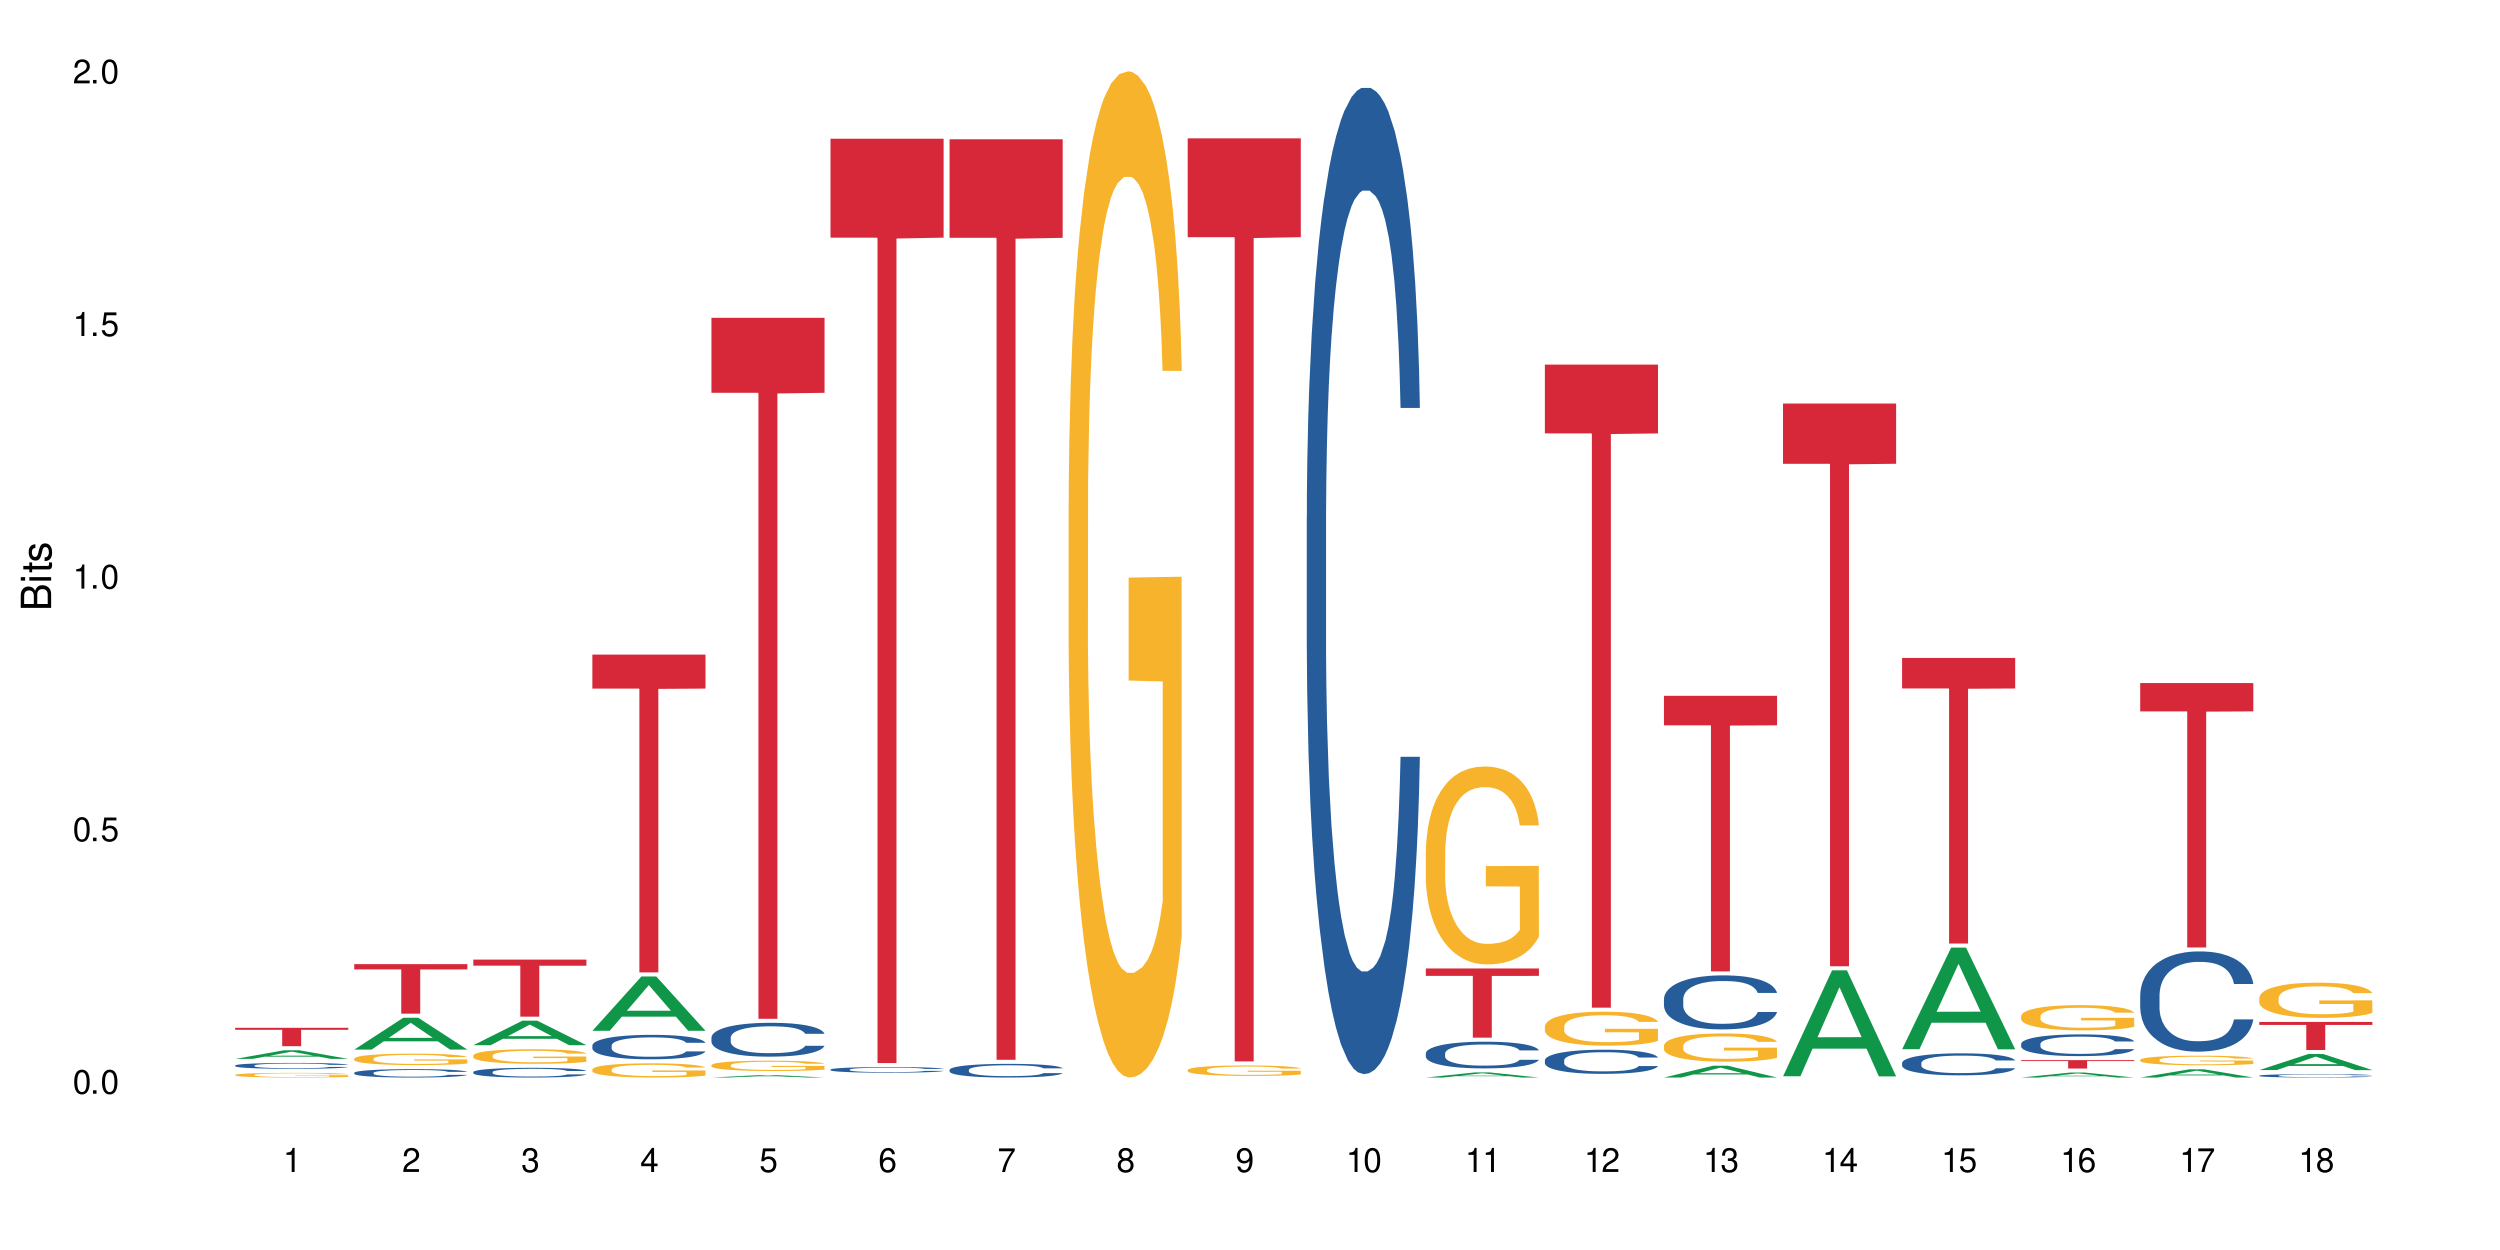 <?xml version="1.0" encoding="UTF-8"?>
<svg xmlns="http://www.w3.org/2000/svg" xmlns:xlink="http://www.w3.org/1999/xlink" width="720" height="360" viewBox="0 0 720 360">
<defs>
<g>
<g id="glyph-0-0">
</g>
<g id="glyph-0-1">
<path d="M 2.641 -6.938 C 2 -6.938 1.422 -6.656 1.078 -6.172 C 0.641 -5.562 0.406 -4.641 0.406 -3.359 C 0.406 -1.016 1.188 0.219 2.641 0.219 C 4.078 0.219 4.859 -1.016 4.859 -3.297 C 4.859 -4.641 4.656 -5.547 4.203 -6.172 C 3.844 -6.656 3.281 -6.938 2.641 -6.938 Z M 2.641 -6.188 C 3.547 -6.188 4 -5.25 4 -3.375 C 4 -1.406 3.562 -0.484 2.625 -0.484 C 1.734 -0.484 1.281 -1.438 1.281 -3.344 C 1.281 -5.25 1.734 -6.188 2.641 -6.188 Z M 2.641 -6.188 "/>
</g>
<g id="glyph-0-2">
<path d="M 1.828 -1 L 0.828 -1 L 0.828 0 L 1.828 0 Z M 1.828 -1 "/>
</g>
<g id="glyph-0-3">
<path d="M 4.562 -6.797 L 1.062 -6.797 L 0.547 -3.094 L 1.328 -3.094 C 1.719 -3.562 2.047 -3.734 2.578 -3.734 C 3.484 -3.734 4.062 -3.109 4.062 -2.094 C 4.062 -1.125 3.484 -0.531 2.578 -0.531 C 1.828 -0.531 1.375 -0.906 1.188 -1.672 L 0.328 -1.672 C 0.453 -1.109 0.547 -0.844 0.75 -0.594 C 1.125 -0.078 1.828 0.219 2.594 0.219 C 3.969 0.219 4.922 -0.781 4.922 -2.219 C 4.922 -3.562 4.031 -4.484 2.719 -4.484 C 2.25 -4.484 1.859 -4.359 1.469 -4.062 L 1.734 -5.969 L 4.562 -5.969 Z M 4.562 -6.797 "/>
</g>
<g id="glyph-0-4">
<path d="M 2.484 -4.938 L 2.484 0 L 3.328 0 L 3.328 -6.938 L 2.766 -6.938 C 2.469 -5.875 2.281 -5.734 0.984 -5.562 L 0.984 -4.938 Z M 2.484 -4.938 "/>
</g>
<g id="glyph-0-5">
<path d="M 4.859 -0.828 L 1.281 -0.828 C 1.359 -1.406 1.672 -1.781 2.5 -2.281 L 3.469 -2.828 C 4.406 -3.344 4.906 -4.062 4.906 -4.906 C 4.906 -5.484 4.672 -6.031 4.266 -6.406 C 3.859 -6.766 3.375 -6.938 2.719 -6.938 C 1.859 -6.938 1.219 -6.625 0.844 -6.031 C 0.609 -5.672 0.5 -5.234 0.484 -4.531 L 1.328 -4.531 C 1.359 -5.016 1.406 -5.281 1.531 -5.516 C 1.75 -5.938 2.188 -6.203 2.703 -6.203 C 3.469 -6.203 4.031 -5.641 4.031 -4.891 C 4.031 -4.344 3.719 -3.859 3.125 -3.516 L 2.234 -3 C 0.812 -2.172 0.406 -1.531 0.328 -0.016 L 4.859 -0.016 Z M 4.859 -0.828 "/>
</g>
<g id="glyph-0-6">
<path d="M 2.125 -3.188 L 2.578 -3.188 C 3.5 -3.188 3.984 -2.766 3.984 -1.922 C 3.984 -1.062 3.469 -0.531 2.594 -0.531 C 1.656 -0.531 1.203 -1 1.156 -2.016 L 0.312 -2.016 C 0.344 -1.453 0.438 -1.094 0.609 -0.781 C 0.953 -0.109 1.625 0.219 2.547 0.219 C 3.953 0.219 4.859 -0.625 4.859 -1.938 C 4.859 -2.828 4.516 -3.297 3.703 -3.594 C 4.344 -3.844 4.656 -4.328 4.656 -5.031 C 4.656 -6.219 3.875 -6.938 2.578 -6.938 C 1.203 -6.938 0.484 -6.172 0.453 -4.703 L 1.297 -4.703 C 1.312 -5.125 1.344 -5.359 1.453 -5.578 C 1.641 -5.969 2.062 -6.203 2.594 -6.203 C 3.344 -6.203 3.797 -5.75 3.797 -5 C 3.797 -4.516 3.609 -4.219 3.25 -4.047 C 3.016 -3.953 2.703 -3.922 2.125 -3.906 Z M 2.125 -3.188 "/>
</g>
<g id="glyph-0-7">
<path d="M 3.141 -1.672 L 3.141 0 L 3.984 0 L 3.984 -1.672 L 4.984 -1.672 L 4.984 -2.438 L 3.984 -2.438 L 3.984 -6.938 L 3.359 -6.938 L 0.266 -2.578 L 0.266 -1.672 Z M 3.141 -2.438 L 1 -2.438 L 3.141 -5.5 Z M 3.141 -2.438 "/>
</g>
<g id="glyph-0-8">
<path d="M 4.781 -5.125 C 4.609 -6.266 3.891 -6.938 2.844 -6.938 C 2.094 -6.938 1.422 -6.578 1.031 -5.953 C 0.594 -5.266 0.406 -4.422 0.406 -3.172 C 0.406 -2 0.578 -1.25 0.984 -0.641 C 1.359 -0.078 1.953 0.219 2.703 0.219 C 3.984 0.219 4.922 -0.75 4.922 -2.094 C 4.922 -3.375 4.062 -4.281 2.844 -4.281 C 2.172 -4.281 1.641 -4.031 1.281 -3.516 C 1.281 -5.234 1.828 -6.188 2.797 -6.188 C 3.391 -6.188 3.797 -5.797 3.938 -5.125 Z M 2.734 -3.531 C 3.547 -3.531 4.062 -2.953 4.062 -2.031 C 4.062 -1.156 3.484 -0.531 2.703 -0.531 C 1.922 -0.531 1.328 -1.188 1.328 -2.078 C 1.328 -2.938 1.906 -3.531 2.734 -3.531 Z M 2.734 -3.531 "/>
</g>
<g id="glyph-0-9">
<path d="M 4.984 -6.797 L 0.438 -6.797 L 0.438 -5.969 L 4.109 -5.969 C 2.5 -3.656 1.828 -2.234 1.328 0 L 2.219 0 C 2.594 -2.172 3.453 -4.047 4.984 -6.094 Z M 4.984 -6.797 "/>
</g>
<g id="glyph-0-10">
<path d="M 3.75 -3.656 C 4.469 -4.094 4.688 -4.438 4.688 -5.078 C 4.688 -6.172 3.844 -6.938 2.641 -6.938 C 1.438 -6.938 0.594 -6.172 0.594 -5.094 C 0.594 -4.438 0.812 -4.094 1.516 -3.656 C 0.734 -3.266 0.359 -2.703 0.359 -1.922 C 0.359 -0.656 1.281 0.219 2.641 0.219 C 3.984 0.219 4.922 -0.656 4.922 -1.922 C 4.922 -2.703 4.531 -3.266 3.75 -3.656 Z M 2.641 -6.188 C 3.359 -6.188 3.812 -5.75 3.812 -5.062 C 3.812 -4.406 3.344 -3.984 2.641 -3.984 C 1.922 -3.984 1.453 -4.406 1.453 -5.078 C 1.453 -5.75 1.922 -6.188 2.641 -6.188 Z M 2.641 -3.266 C 3.484 -3.266 4.062 -2.719 4.062 -1.906 C 4.062 -1.078 3.484 -0.531 2.625 -0.531 C 1.797 -0.531 1.219 -1.094 1.219 -1.906 C 1.219 -2.719 1.781 -3.266 2.641 -3.266 Z M 2.641 -3.266 "/>
</g>
<g id="glyph-0-11">
<path d="M 0.516 -1.578 C 0.672 -0.453 1.406 0.219 2.438 0.219 C 3.188 0.219 3.859 -0.141 4.266 -0.766 C 4.688 -1.453 4.891 -2.297 4.891 -3.547 C 4.891 -4.719 4.703 -5.453 4.312 -6.078 C 3.938 -6.641 3.344 -6.938 2.594 -6.938 C 1.297 -6.938 0.359 -5.969 0.359 -4.625 C 0.359 -3.344 1.234 -2.453 2.453 -2.453 C 3.094 -2.453 3.578 -2.672 4.016 -3.203 C 4 -1.484 3.469 -0.531 2.5 -0.531 C 1.906 -0.531 1.484 -0.906 1.359 -1.578 Z M 2.578 -6.203 C 3.375 -6.203 3.969 -5.531 3.969 -4.641 C 3.969 -3.797 3.391 -3.188 2.547 -3.188 C 1.734 -3.188 1.234 -3.766 1.234 -4.688 C 1.234 -5.562 1.797 -6.203 2.578 -6.203 Z M 2.578 -6.203 "/>
</g>
<g id="glyph-1-0">
</g>
<g id="glyph-1-1">
<path d="M 0 -0.953 L 0 -4.891 C 0 -5.719 -0.234 -6.344 -0.734 -6.797 C -1.188 -7.234 -1.812 -7.469 -2.5 -7.469 C -3.547 -7.469 -4.188 -7 -4.625 -5.875 C -4.984 -6.688 -5.625 -7.094 -6.531 -7.094 C -7.172 -7.094 -7.734 -6.859 -8.141 -6.391 C -8.562 -5.922 -8.75 -5.344 -8.75 -4.5 L -8.75 -0.953 Z M -4.984 -2.062 L -7.766 -2.062 L -7.766 -4.219 C -7.766 -4.844 -7.688 -5.203 -7.453 -5.5 C -7.219 -5.812 -6.859 -5.969 -6.375 -5.969 C -5.891 -5.969 -5.531 -5.812 -5.297 -5.5 C -5.062 -5.203 -4.984 -4.844 -4.984 -4.219 Z M -0.984 -2.062 L -4 -2.062 L -4 -4.781 C -4 -5.766 -3.438 -6.359 -2.484 -6.359 C -1.547 -6.359 -0.984 -5.766 -0.984 -4.781 Z M -0.984 -2.062 "/>
</g>
<g id="glyph-1-2">
<path d="M -6.281 -1.797 L -6.281 -0.797 L 0 -0.797 L 0 -1.797 Z M -8.75 -1.797 L -8.75 -0.797 L -7.484 -0.797 L -7.484 -1.797 Z M -8.75 -1.797 "/>
</g>
<g id="glyph-1-3">
<path d="M -6.281 -3.047 L -6.281 -2.016 L -8.016 -2.016 L -8.016 -1.016 L -6.281 -1.016 L -6.281 -0.172 L -5.469 -0.172 L -5.469 -1.016 L -0.719 -1.016 C -0.078 -1.016 0.281 -1.453 0.281 -2.234 C 0.281 -2.5 0.25 -2.719 0.188 -3.047 L -0.641 -3.047 C -0.609 -2.906 -0.594 -2.766 -0.594 -2.562 C -0.594 -2.141 -0.719 -2.016 -1.156 -2.016 L -5.469 -2.016 L -5.469 -3.047 Z M -6.281 -3.047 "/>
</g>
<g id="glyph-1-4">
<path d="M -4.531 -5.25 C -5.766 -5.25 -6.469 -4.422 -6.469 -2.969 C -6.469 -1.516 -5.719 -0.562 -4.547 -0.562 C -3.562 -0.562 -3.094 -1.062 -2.734 -2.562 L -2.516 -3.484 C -2.344 -4.188 -2.094 -4.469 -1.641 -4.469 C -1.047 -4.469 -0.641 -3.875 -0.641 -3 C -0.641 -2.453 -0.797 -2 -1.062 -1.75 C -1.25 -1.594 -1.422 -1.531 -1.875 -1.469 L -1.875 -0.406 C -0.422 -0.453 0.281 -1.266 0.281 -2.922 C 0.281 -4.5 -0.5 -5.516 -1.719 -5.516 C -2.656 -5.516 -3.172 -4.984 -3.469 -3.734 L -3.703 -2.766 C -3.891 -1.953 -4.156 -1.609 -4.594 -1.609 C -5.188 -1.609 -5.547 -2.125 -5.547 -2.938 C -5.547 -3.75 -5.203 -4.172 -4.531 -4.203 Z M -4.531 -5.25 "/>
</g>
</g>
</defs>
<rect x="-72" y="-36" width="864" height="432" fill="rgb(100%, 100%, 100%)" fill-opacity="1"/>
<path fill-rule="nonzero" fill="rgb(6.275%, 58.824%, 28.235%)" fill-opacity="1" d="M 67.73 304.957 L 67.766 304.957 L 81.859 302.473 L 86.141 302.473 L 100.309 304.961 L 95.332 304.961 L 91.781 304.312 L 76.223 304.312 L 72.742 304.957 L 67.73 304.957 L 77.719 304.043 L 90.352 304.039 L 84.055 302.879 L 83.984 302.875 L 83.914 302.883 L 77.684 304.039 L 77.719 304.043 Z M 67.73 304.957 "/>
<path fill-rule="nonzero" fill="rgb(14.51%, 36.078%, 60%)" fill-opacity="1" d="M 67.73 306.863 L 67.77 306.859 L 67.77 306.824 L 67.891 306.766 L 68.168 306.691 L 68.445 306.637 L 69.16 306.547 L 70.152 306.457 L 71.188 306.391 L 71.941 306.352 L 72.617 306.32 L 74.168 306.262 L 75.16 306.234 L 76.234 306.207 L 77.543 306.18 L 78.496 306.164 L 80.641 306.141 L 82.23 306.129 L 83.461 306.125 L 86.125 306.125 L 87.715 306.129 L 88.867 306.137 L 90.137 306.152 L 91.211 306.164 L 93.078 306.199 L 94.746 306.242 L 95.5 306.266 L 96.691 306.316 L 97.605 306.359 L 98.242 306.402 L 98.957 306.457 L 99.594 306.527 L 100.07 306.609 L 100.309 306.676 L 94.746 306.676 L 94.469 306.613 L 94.148 306.562 L 93.555 306.5 L 92.957 306.457 L 92.125 306.41 L 91.367 306.383 L 90.336 306.352 L 89.422 306.332 L 88.469 306.32 L 87.555 306.309 L 85.809 306.301 L 83.781 306.301 L 83.027 306.305 L 81.477 306.316 L 80.641 306.328 L 79.449 306.348 L 78.617 306.367 L 77.621 306.398 L 76.949 306.426 L 76.113 306.465 L 75.516 306.504 L 74.844 306.555 L 74.445 306.594 L 74.086 306.637 L 73.77 306.688 L 73.531 306.742 L 73.371 306.797 L 73.293 306.855 L 73.293 307.094 L 73.371 307.148 L 73.57 307.215 L 74.086 307.309 L 74.844 307.391 L 75.715 307.457 L 76.551 307.504 L 77.027 307.523 L 77.664 307.551 L 78.656 307.578 L 80.086 307.609 L 80.922 307.625 L 82.191 307.637 L 83.504 307.641 L 85.25 307.641 L 86.801 307.637 L 87.832 307.629 L 88.906 307.617 L 90.375 307.59 L 91.289 307.566 L 92.082 307.535 L 92.68 307.504 L 93.078 307.48 L 93.672 307.434 L 94.148 307.379 L 94.508 307.324 L 94.746 307.273 L 100.309 307.273 L 100.07 307.336 L 99.711 307.395 L 99.355 307.441 L 98.797 307.496 L 98.16 307.543 L 97.246 307.598 L 96.492 307.633 L 95.5 307.672 L 94.586 307.699 L 93.594 307.727 L 92.125 307.758 L 91.168 307.773 L 90.137 307.789 L 88.906 307.801 L 87.355 307.812 L 85.688 307.816 L 84.137 307.82 L 82.469 307.816 L 81.238 307.809 L 79.609 307.797 L 77.582 307.766 L 76.113 307.738 L 74.961 307.707 L 73.969 307.676 L 72.855 307.637 L 71.426 307.566 L 70.551 307.516 L 69.957 307.473 L 69.281 307.41 L 68.805 307.355 L 68.246 307.27 L 67.852 307.16 L 67.73 307.074 Z M 67.73 306.863 "/>
<path fill-rule="nonzero" fill="rgb(96.863%, 70.196%, 16.863%)" fill-opacity="1" d="M 67.73 309.562 L 67.77 309.559 L 67.77 309.535 L 67.93 309.48 L 68.328 309.402 L 68.844 309.34 L 69.398 309.289 L 69.758 309.266 L 70.352 309.227 L 70.871 309.199 L 72.18 309.145 L 73.848 309.094 L 74.762 309.07 L 75.797 309.051 L 77.266 309.027 L 77.941 309.02 L 80.008 309 L 82.352 308.984 L 84.934 308.98 L 86.125 308.984 L 87.754 308.988 L 89.977 309.004 L 91.25 309.016 L 92.242 309.027 L 93.273 309.043 L 94.547 309.066 L 95.738 309.098 L 96.691 309.125 L 97.645 309.164 L 98.441 309.203 L 99.113 309.246 L 99.711 309.297 L 100.07 309.34 L 100.309 309.383 L 94.785 309.383 L 94.469 309.34 L 94.109 309.309 L 93.516 309.266 L 92.918 309.238 L 92.32 309.215 L 91.211 309.184 L 90.258 309.164 L 89.062 309.145 L 87.914 309.133 L 86.602 309.125 L 83.699 309.125 L 81.793 309.133 L 80.684 309.145 L 79.887 309.152 L 78.773 309.172 L 78.102 309.188 L 77.703 309.195 L 76.512 309.234 L 75.715 309.27 L 75.277 309.293 L 74.723 309.328 L 74.324 309.363 L 73.887 309.41 L 73.648 309.449 L 73.332 309.531 L 73.293 309.754 L 73.41 309.801 L 73.648 309.852 L 73.969 309.895 L 74.445 309.941 L 74.922 309.98 L 75.754 310.027 L 76.473 310.059 L 77.027 310.078 L 78.102 310.113 L 78.535 310.125 L 79.57 310.145 L 80.641 310.164 L 81.953 310.18 L 82.945 310.188 L 84.535 310.191 L 86.562 310.191 L 88.945 310.184 L 90.453 310.176 L 91.488 310.164 L 92.164 310.156 L 92.996 310.141 L 93.594 310.129 L 94.148 310.117 L 94.824 310.098 L 94.824 309.801 L 85.012 309.801 L 85.012 309.66 L 100.266 309.66 L 100.309 310.141 L 99.473 310.176 L 98.441 310.207 L 97.445 310.234 L 96.414 310.254 L 94.945 310.277 L 93.754 310.293 L 91.926 310.309 L 90.258 310.32 L 88.508 310.328 L 86.957 310.332 L 85.133 310.332 L 83.504 310.328 L 81.754 310.324 L 80.363 310.312 L 79.094 310.301 L 77.82 310.285 L 76.234 310.258 L 75.199 310.238 L 74.129 310.211 L 73.055 310.18 L 72.102 310.148 L 70.828 310.094 L 70.152 310.055 L 69.52 310.012 L 69.043 309.977 L 68.605 309.934 L 68.289 309.891 L 67.969 309.836 L 67.809 309.793 L 67.73 309.754 Z M 67.73 309.562 "/>
<path fill-rule="nonzero" fill="rgb(83.922%, 15.686%, 22.353%)" fill-opacity="1" d="M 67.73 296.016 L 100.309 296.016 L 100.309 296.582 L 86.73 296.586 L 86.73 301.309 L 81.27 301.309 L 81.27 296.594 L 81.188 296.582 L 67.73 296.582 Z M 67.73 296.016 "/>
<path fill-rule="nonzero" fill="rgb(6.275%, 58.824%, 28.235%)" fill-opacity="1" d="M 102.023 302.285 L 102.055 302.277 L 116.152 293.109 L 120.434 293.109 L 134.598 302.293 L 129.621 302.293 L 126.07 299.898 L 110.512 299.898 L 107.035 302.285 L 102.023 302.285 L 112.012 298.906 L 124.645 298.895 L 118.344 294.609 L 118.273 294.602 L 118.207 294.625 L 111.977 298.895 L 112.012 298.906 Z M 102.023 302.285 "/>
<path fill-rule="nonzero" fill="rgb(14.51%, 36.078%, 60%)" fill-opacity="1" d="M 102.023 308.965 L 102.062 308.961 L 102.062 308.91 L 102.18 308.824 L 102.457 308.719 L 102.738 308.645 L 103.453 308.516 L 104.445 308.391 L 105.477 308.293 L 106.234 308.234 L 106.906 308.191 L 108.457 308.109 L 109.449 308.066 L 110.523 308.027 L 111.836 307.992 L 112.789 307.969 L 114.934 307.934 L 116.523 307.918 L 117.754 307.91 L 120.414 307.91 L 122.004 307.922 L 123.156 307.93 L 124.426 307.949 L 125.5 307.969 L 127.367 308.016 L 129.035 308.078 L 129.789 308.113 L 130.98 308.184 L 131.895 308.25 L 132.531 308.309 L 133.246 308.391 L 133.883 308.488 L 134.359 308.602 L 134.598 308.695 L 129.035 308.695 L 128.758 308.609 L 128.441 308.539 L 127.844 308.449 L 127.25 308.387 L 126.414 308.32 L 125.66 308.277 L 124.625 308.238 L 123.711 308.211 L 122.758 308.191 L 121.844 308.176 L 120.098 308.164 L 118.07 308.164 L 117.316 308.168 L 115.766 308.188 L 114.934 308.199 L 113.742 308.23 L 112.906 308.262 L 111.914 308.305 L 111.238 308.344 L 110.402 308.398 L 109.809 308.453 L 109.133 308.523 L 108.734 308.578 L 108.379 308.641 L 108.059 308.715 L 107.82 308.793 L 107.664 308.875 L 107.582 308.953 L 107.582 309.297 L 107.664 309.375 L 107.863 309.469 L 108.379 309.605 L 109.133 309.723 L 110.008 309.816 L 110.84 309.883 L 111.316 309.91 L 111.953 309.949 L 112.945 309.992 L 114.375 310.035 L 115.211 310.055 L 116.48 310.07 L 117.793 310.082 L 119.543 310.082 L 121.09 310.07 L 122.125 310.059 L 123.195 310.043 L 124.664 310.004 L 125.578 309.969 L 126.375 309.926 L 126.969 309.887 L 127.367 309.852 L 127.965 309.781 L 128.441 309.707 L 128.797 309.629 L 129.035 309.555 L 134.598 309.555 L 134.359 309.641 L 134 309.727 L 133.645 309.793 L 133.09 309.871 L 132.453 309.938 L 131.539 310.016 L 130.785 310.066 L 129.789 310.121 L 128.875 310.164 L 127.883 310.203 L 126.414 310.246 L 125.461 310.27 L 124.426 310.289 L 123.195 310.305 L 121.648 310.32 L 119.977 310.332 L 118.43 310.332 L 116.762 310.328 L 115.527 310.32 L 113.898 310.301 L 111.875 310.258 L 110.402 310.219 L 109.25 310.176 L 108.258 310.133 L 107.145 310.07 L 105.715 309.973 L 104.844 309.898 L 104.246 309.836 L 103.57 309.75 L 103.094 309.672 L 102.539 309.551 L 102.141 309.391 L 102.023 309.27 Z M 102.023 308.965 "/>
<path fill-rule="nonzero" fill="rgb(96.863%, 70.196%, 16.863%)" fill-opacity="1" d="M 102.023 304.867 L 102.062 304.863 L 102.062 304.805 L 102.219 304.668 L 102.617 304.484 L 103.133 304.328 L 103.691 304.211 L 104.047 304.148 L 104.645 304.055 L 105.16 303.992 L 106.473 303.855 L 108.141 303.73 L 109.055 303.676 L 110.086 303.625 L 111.555 303.566 L 112.23 303.547 L 114.297 303.496 L 116.641 303.469 L 119.223 303.457 L 120.414 303.461 L 122.043 303.473 L 124.27 303.508 L 125.539 303.535 L 126.531 303.566 L 127.566 303.605 L 128.836 303.664 L 130.027 303.738 L 130.98 303.809 L 131.938 303.898 L 132.73 303.996 L 133.406 304.102 L 134 304.227 L 134.359 304.332 L 134.598 304.438 L 129.074 304.438 L 128.758 304.332 L 128.398 304.25 L 127.805 304.152 L 127.207 304.082 L 126.613 304.023 L 125.5 303.945 L 124.547 303.898 L 123.355 303.855 L 122.203 303.828 L 120.891 303.809 L 120.098 303.805 L 117.992 303.805 L 116.086 303.824 L 114.973 303.848 L 114.18 303.875 L 113.066 303.918 L 112.391 303.953 L 111.992 303.977 L 110.801 304.07 L 110.008 304.156 L 109.57 304.211 L 109.012 304.301 L 108.617 304.383 L 108.18 304.504 L 107.941 304.594 L 107.621 304.797 L 107.582 305.34 L 107.703 305.453 L 107.941 305.574 L 108.258 305.684 L 108.734 305.797 L 109.211 305.887 L 110.047 306.004 L 110.762 306.082 L 111.316 306.133 L 112.391 306.211 L 112.828 306.238 L 113.859 306.293 L 114.934 306.336 L 116.242 306.371 L 117.238 306.391 L 118.824 306.406 L 120.852 306.406 L 123.234 306.387 L 124.746 306.363 L 125.777 306.34 L 126.453 306.316 L 127.289 306.285 L 127.883 306.254 L 128.441 306.223 L 129.117 306.172 L 129.117 305.453 L 119.301 305.449 L 119.301 305.113 L 134.559 305.109 L 134.598 306.285 L 133.762 306.367 L 132.73 306.445 L 131.738 306.504 L 130.703 306.555 L 129.234 306.613 L 128.043 306.648 L 126.215 306.691 L 124.547 306.719 L 122.797 306.734 L 121.25 306.746 L 119.422 306.746 L 117.793 306.742 L 116.047 306.723 L 114.656 306.699 L 113.383 306.668 L 112.113 306.629 L 110.523 306.566 L 109.488 306.516 L 108.418 306.453 L 107.344 306.379 L 106.391 306.297 L 105.754 306.234 L 105.121 306.16 L 104.445 306.07 L 103.809 305.969 L 103.332 305.875 L 102.895 305.77 L 102.578 305.672 L 102.262 305.535 L 102.102 305.43 L 102.023 305.336 Z M 102.023 304.867 "/>
<path fill-rule="nonzero" fill="rgb(83.922%, 15.686%, 22.353%)" fill-opacity="1" d="M 102.023 277.668 L 134.598 277.668 L 134.598 279.195 L 121.02 279.211 L 121.02 291.945 L 115.559 291.945 L 115.559 279.223 L 115.48 279.195 L 102.023 279.195 Z M 102.023 277.668 "/>
<path fill-rule="nonzero" fill="rgb(6.275%, 58.824%, 28.235%)" fill-opacity="1" d="M 136.312 301.016 L 136.348 301.012 L 150.441 293.961 L 154.723 293.961 L 168.887 301.023 L 163.91 301.023 L 160.359 299.18 L 144.805 299.18 L 141.324 301.016 L 136.312 301.016 L 146.301 298.418 L 158.934 298.41 L 152.637 295.113 L 152.566 295.105 L 152.496 295.125 L 146.266 298.41 L 146.301 298.418 Z M 136.312 301.016 "/>
<path fill-rule="nonzero" fill="rgb(14.51%, 36.078%, 60%)" fill-opacity="1" d="M 136.312 308.75 L 136.352 308.75 L 136.352 308.688 L 136.473 308.59 L 136.75 308.465 L 137.027 308.383 L 137.742 308.23 L 138.734 308.086 L 139.77 307.973 L 140.523 307.906 L 141.199 307.855 L 142.746 307.762 L 143.742 307.711 L 144.812 307.668 L 146.125 307.625 L 147.078 307.598 L 149.223 307.559 L 150.812 307.539 L 152.043 307.531 L 154.707 307.531 L 156.293 307.543 L 157.445 307.555 L 158.719 307.574 L 159.789 307.598 L 161.656 307.656 L 163.328 307.727 L 164.082 307.77 L 165.273 307.848 L 166.188 307.926 L 166.824 307.992 L 167.539 308.086 L 168.172 308.199 L 168.648 308.332 L 168.887 308.441 L 163.328 308.441 L 163.047 308.34 L 162.73 308.258 L 162.133 308.156 L 161.539 308.082 L 160.703 308.008 L 159.949 307.957 L 158.918 307.91 L 158.004 307.879 L 157.051 307.855 L 156.137 307.84 L 154.387 307.824 L 152.363 307.824 L 151.605 307.828 L 150.059 307.852 L 149.223 307.867 L 148.031 307.902 L 147.195 307.938 L 146.203 307.988 L 145.527 308.031 L 144.695 308.098 L 144.098 308.156 L 143.422 308.242 L 143.027 308.305 L 142.668 308.379 L 142.352 308.461 L 142.113 308.551 L 141.953 308.645 L 141.875 308.738 L 141.875 309.133 L 141.953 309.227 L 142.152 309.336 L 142.668 309.492 L 143.422 309.625 L 144.297 309.734 L 145.133 309.809 L 145.609 309.848 L 146.242 309.887 L 147.238 309.938 L 148.668 309.988 L 149.5 310.012 L 150.773 310.031 L 152.082 310.039 L 153.832 310.039 L 155.383 310.031 L 156.414 310.02 L 157.488 309.996 L 158.957 309.953 L 159.871 309.914 L 160.664 309.863 L 161.262 309.816 L 161.656 309.773 L 162.254 309.695 L 162.73 309.609 L 163.09 309.52 L 163.328 309.43 L 168.887 309.43 L 168.648 309.535 L 168.293 309.633 L 167.934 309.707 L 167.379 309.797 L 166.742 309.875 L 165.828 309.965 L 165.074 310.023 L 164.082 310.09 L 163.168 310.137 L 162.176 310.18 L 160.703 310.234 L 159.75 310.258 L 158.719 310.281 L 157.488 310.301 L 155.938 310.32 L 154.27 310.328 L 152.719 310.332 L 151.051 310.328 L 149.82 310.316 L 148.191 310.293 L 146.164 310.246 L 144.695 310.199 L 143.543 310.152 L 142.551 310.098 L 141.438 310.031 L 140.008 309.918 L 139.133 309.832 L 138.535 309.758 L 137.863 309.66 L 137.383 309.57 L 136.828 309.426 L 136.43 309.246 L 136.312 309.105 Z M 136.312 308.75 "/>
<path fill-rule="nonzero" fill="rgb(96.863%, 70.196%, 16.863%)" fill-opacity="1" d="M 136.312 303.977 L 136.352 303.973 L 136.352 303.898 L 136.512 303.727 L 136.906 303.488 L 137.426 303.293 L 137.98 303.141 L 138.34 303.062 L 138.934 302.949 L 139.449 302.863 L 140.762 302.691 L 142.43 302.531 L 143.344 302.461 L 144.375 302.398 L 145.848 302.324 L 146.523 302.297 L 148.586 302.238 L 150.93 302.199 L 153.516 302.188 L 154.707 302.191 L 156.336 302.207 L 158.559 302.25 L 159.832 302.285 L 160.824 302.324 L 161.855 302.375 L 163.129 302.449 L 164.32 302.543 L 165.273 302.633 L 166.227 302.75 L 167.02 302.871 L 167.695 303.004 L 168.293 303.164 L 168.648 303.297 L 168.887 303.434 L 163.367 303.434 L 163.047 303.297 L 162.691 303.195 L 162.094 303.07 L 161.5 302.977 L 160.902 302.906 L 159.789 302.805 L 158.836 302.746 L 157.645 302.691 L 156.492 302.656 L 155.184 302.633 L 154.387 302.625 L 152.281 302.625 L 150.375 302.652 L 149.262 302.684 L 148.469 302.715 L 147.355 302.773 L 146.68 302.816 L 146.285 302.848 L 145.09 302.965 L 144.297 303.074 L 143.859 303.145 L 143.305 303.262 L 142.906 303.363 L 142.469 303.516 L 142.23 303.629 L 141.914 303.891 L 141.875 304.578 L 141.992 304.723 L 142.23 304.879 L 142.551 305.016 L 143.027 305.16 L 143.504 305.273 L 144.336 305.422 L 145.051 305.52 L 145.609 305.586 L 146.68 305.688 L 147.117 305.723 L 148.152 305.793 L 149.223 305.844 L 150.535 305.891 L 151.527 305.914 L 153.117 305.934 L 155.145 305.934 L 157.527 305.91 L 159.035 305.879 L 160.07 305.848 L 160.742 305.824 L 161.578 305.781 L 162.176 305.742 L 162.73 305.699 L 163.406 305.637 L 163.406 304.723 L 153.594 304.719 L 153.594 304.293 L 168.848 304.289 L 168.887 305.781 L 168.055 305.883 L 167.02 305.984 L 166.027 306.059 L 164.996 306.125 L 163.523 306.195 L 162.332 306.242 L 160.504 306.297 L 158.836 306.332 L 157.09 306.352 L 155.539 306.363 L 153.711 306.367 L 152.082 306.359 L 150.336 306.34 L 148.945 306.309 L 147.676 306.27 L 146.402 306.219 L 144.812 306.141 L 143.781 306.074 L 142.707 305.996 L 141.637 305.898 L 140.684 305.797 L 140.047 305.715 L 139.41 305.625 L 138.734 305.508 L 138.102 305.379 L 137.625 305.262 L 137.188 305.129 L 136.867 305 L 136.551 304.828 L 136.391 304.691 L 136.312 304.574 Z M 136.312 303.977 "/>
<path fill-rule="nonzero" fill="rgb(83.922%, 15.686%, 22.353%)" fill-opacity="1" d="M 136.312 276.363 L 168.887 276.363 L 168.887 278.121 L 155.312 278.137 L 155.312 292.797 L 149.848 292.797 L 149.848 278.152 L 149.77 278.121 L 136.312 278.121 Z M 136.312 276.363 "/>
<path fill-rule="nonzero" fill="rgb(6.275%, 58.824%, 28.235%)" fill-opacity="1" d="M 170.602 296.863 L 170.637 296.848 L 184.734 281.223 L 189.016 281.223 L 203.18 296.879 L 198.203 296.879 L 194.652 292.793 L 179.094 292.793 L 175.613 296.863 L 170.602 296.863 L 180.59 291.102 L 193.227 291.086 L 186.926 283.781 L 186.855 283.766 L 186.785 283.812 L 180.555 291.086 L 180.59 291.102 Z M 170.602 296.863 "/>
<path fill-rule="nonzero" fill="rgb(14.51%, 36.078%, 60%)" fill-opacity="1" d="M 170.602 301.102 L 170.641 301.098 L 170.641 300.941 L 170.762 300.699 L 171.039 300.391 L 171.316 300.176 L 172.031 299.797 L 173.027 299.43 L 174.059 299.148 L 174.812 298.98 L 175.488 298.852 L 177.039 298.613 L 178.031 298.492 L 179.105 298.383 L 180.414 298.273 L 181.367 298.211 L 183.516 298.105 L 185.102 298.062 L 186.336 298.043 L 188.996 298.043 L 190.586 298.066 L 191.738 298.102 L 193.008 298.152 L 194.082 298.211 L 195.949 298.352 L 197.617 298.531 L 198.371 298.633 L 199.562 298.832 L 200.477 299.027 L 201.113 299.191 L 201.828 299.43 L 202.465 299.719 L 202.941 300.047 L 203.18 300.324 L 197.617 300.324 L 197.34 300.066 L 197.02 299.867 L 196.426 299.605 L 195.828 299.418 L 194.996 299.23 L 194.238 299.109 L 193.207 298.988 L 192.293 298.91 L 191.34 298.852 L 190.426 298.812 L 188.68 298.773 L 186.652 298.773 L 185.898 298.789 L 184.348 298.84 L 183.516 298.883 L 182.32 298.973 L 181.488 299.059 L 180.496 299.188 L 179.82 299.297 L 178.984 299.465 L 178.391 299.609 L 177.715 299.824 L 177.316 299.984 L 176.957 300.164 L 176.641 300.375 L 176.402 300.602 L 176.242 300.84 L 176.164 301.07 L 176.164 302.066 L 176.242 302.301 L 176.441 302.57 L 176.957 302.961 L 177.715 303.301 L 178.586 303.57 L 179.422 303.766 L 179.898 303.855 L 180.535 303.957 L 181.527 304.086 L 182.957 304.215 L 183.793 304.266 L 185.062 304.316 L 186.375 304.344 L 188.121 304.344 L 189.672 304.316 L 190.703 304.285 L 191.777 304.234 L 193.246 304.125 L 194.16 304.023 L 194.957 303.898 L 195.551 303.777 L 195.949 303.676 L 196.543 303.477 L 197.02 303.258 L 197.379 303.031 L 197.617 302.812 L 203.18 302.812 L 202.941 303.07 L 202.582 303.32 L 202.227 303.508 L 201.668 303.734 L 201.035 303.934 L 200.121 304.156 L 199.363 304.305 L 198.371 304.465 L 197.457 304.59 L 196.465 304.699 L 194.996 304.824 L 194.043 304.891 L 193.008 304.949 L 191.777 305 L 190.227 305.043 L 188.559 305.07 L 187.012 305.078 L 185.34 305.062 L 184.109 305.039 L 182.48 304.98 L 180.453 304.863 L 178.984 304.742 L 177.832 304.621 L 176.84 304.492 L 175.727 304.316 L 174.297 304.035 L 173.422 303.816 L 172.828 303.637 L 172.152 303.387 L 171.676 303.16 L 171.117 302.801 L 170.723 302.344 L 170.602 301.988 Z M 170.602 301.102 "/>
<path fill-rule="nonzero" fill="rgb(96.863%, 70.196%, 16.863%)" fill-opacity="1" d="M 170.602 307.992 L 170.641 307.988 L 170.641 307.914 L 170.801 307.746 L 171.199 307.516 L 171.715 307.324 L 172.27 307.176 L 172.629 307.098 L 173.227 306.984 L 173.742 306.902 L 175.051 306.734 L 176.719 306.578 L 177.633 306.508 L 178.668 306.445 L 180.137 306.375 L 180.812 306.348 L 182.879 306.289 L 185.223 306.25 L 187.805 306.242 L 188.996 306.246 L 190.625 306.258 L 192.852 306.301 L 194.121 306.336 L 195.113 306.375 L 196.148 306.422 L 197.418 306.5 L 198.609 306.59 L 199.562 306.68 L 200.516 306.789 L 201.312 306.91 L 201.988 307.039 L 202.582 307.199 L 202.941 307.328 L 203.18 307.457 L 197.656 307.457 L 197.34 307.328 L 196.98 307.227 L 196.387 307.105 L 195.789 307.016 L 195.195 306.941 L 194.082 306.848 L 193.129 306.785 L 191.938 306.734 L 190.785 306.699 L 189.473 306.68 L 188.68 306.672 L 186.574 306.672 L 184.664 306.695 L 183.555 306.727 L 182.758 306.758 L 181.648 306.812 L 180.973 306.855 L 180.574 306.887 L 179.383 307.004 L 178.586 307.109 L 178.152 307.18 L 177.594 307.289 L 177.199 307.391 L 176.762 307.543 L 176.523 307.652 L 176.203 307.906 L 176.164 308.578 L 176.285 308.723 L 176.523 308.875 L 176.84 309.008 L 177.316 309.152 L 177.793 309.262 L 178.629 309.406 L 179.344 309.504 L 179.898 309.566 L 180.973 309.668 L 181.41 309.699 L 182.441 309.77 L 183.516 309.82 L 184.824 309.867 L 185.816 309.887 L 187.406 309.906 L 189.434 309.906 L 191.816 309.883 L 193.328 309.855 L 194.359 309.824 L 195.035 309.797 L 195.867 309.758 L 196.465 309.719 L 197.02 309.68 L 197.695 309.613 L 197.695 308.723 L 187.883 308.719 L 187.883 308.301 L 203.141 308.297 L 203.18 309.758 L 202.344 309.859 L 201.312 309.953 L 200.316 310.031 L 199.285 310.094 L 197.816 310.164 L 196.625 310.211 L 194.797 310.262 L 193.129 310.297 L 191.379 310.316 L 189.832 310.328 L 188.004 310.332 L 186.375 310.324 L 184.625 310.301 L 183.234 310.273 L 181.965 310.234 L 180.691 310.188 L 179.105 310.109 L 178.07 310.043 L 177 309.965 L 175.926 309.871 L 174.973 309.773 L 174.336 309.695 L 173.703 309.605 L 173.027 309.492 L 172.391 309.363 L 171.914 309.25 L 171.477 309.117 L 171.16 308.996 L 170.84 308.828 L 170.684 308.691 L 170.602 308.574 Z M 170.602 307.992 "/>
<path fill-rule="nonzero" fill="rgb(83.922%, 15.686%, 22.353%)" fill-opacity="1" d="M 170.602 188.516 L 203.18 188.516 L 203.18 198.312 L 189.602 198.398 L 189.602 280.059 L 184.141 280.059 L 184.141 198.484 L 184.062 198.312 L 170.602 198.312 Z M 170.602 188.516 "/>
<path fill-rule="nonzero" fill="rgb(6.275%, 58.824%, 28.235%)" fill-opacity="1" d="M 204.895 310.332 L 204.93 310.332 L 219.023 309.617 L 223.305 309.617 L 237.469 310.332 L 232.492 310.332 L 228.941 310.145 L 213.387 310.145 L 209.906 310.332 L 204.895 310.332 L 214.883 310.066 L 227.516 310.066 L 221.215 309.734 L 221.078 309.734 L 214.848 310.066 L 214.883 310.066 Z M 204.895 310.332 "/>
<path fill-rule="nonzero" fill="rgb(14.51%, 36.078%, 60%)" fill-opacity="1" d="M 204.895 298.812 L 204.934 298.805 L 204.934 298.59 L 205.051 298.254 L 205.332 297.824 L 205.609 297.531 L 206.324 297.004 L 207.316 296.5 L 208.348 296.105 L 209.105 295.875 L 209.781 295.695 L 211.328 295.367 L 212.32 295.199 L 213.395 295.047 L 214.707 294.895 L 215.66 294.805 L 217.805 294.664 L 219.395 294.602 L 220.625 294.574 L 223.285 294.574 L 224.875 294.609 L 226.027 294.656 L 227.301 294.727 L 228.371 294.805 L 230.238 295.004 L 231.906 295.25 L 232.664 295.395 L 233.855 295.672 L 234.77 295.938 L 235.402 296.168 L 236.117 296.5 L 236.754 296.898 L 237.23 297.352 L 237.469 297.734 L 231.906 297.734 L 231.629 297.379 L 231.312 297.105 L 230.715 296.738 L 230.121 296.48 L 229.285 296.223 L 228.531 296.055 L 227.496 295.883 L 226.586 295.777 L 225.629 295.695 L 224.719 295.645 L 222.969 295.59 L 220.941 295.59 L 220.188 295.609 L 218.641 295.68 L 217.805 295.742 L 216.613 295.867 L 215.777 295.98 L 214.785 296.16 L 214.109 296.312 L 213.277 296.543 L 212.68 296.746 L 212.004 297.043 L 211.605 297.266 L 211.25 297.512 L 210.934 297.809 L 210.691 298.117 L 210.535 298.449 L 210.453 298.77 L 210.453 300.148 L 210.535 300.469 L 210.734 300.844 L 211.25 301.387 L 212.004 301.859 L 212.879 302.234 L 213.711 302.5 L 214.188 302.625 L 214.824 302.766 L 215.816 302.945 L 217.25 303.121 L 218.082 303.195 L 219.355 303.266 L 220.664 303.301 L 222.414 303.301 L 223.961 303.266 L 224.996 303.223 L 226.066 303.148 L 227.539 303 L 228.453 302.855 L 229.246 302.688 L 229.84 302.516 L 230.238 302.375 L 230.836 302.098 L 231.312 301.797 L 231.668 301.484 L 231.906 301.184 L 237.469 301.184 L 237.23 301.539 L 236.875 301.887 L 236.516 302.145 L 235.961 302.453 L 235.324 302.73 L 234.41 303.043 L 233.656 303.246 L 232.664 303.469 L 231.75 303.641 L 230.754 303.789 L 229.285 303.969 L 228.332 304.059 L 227.301 304.137 L 226.066 304.211 L 224.52 304.27 L 222.852 304.309 L 221.301 304.316 L 219.633 304.297 L 218.398 304.262 L 216.773 304.184 L 214.746 304.023 L 213.277 303.852 L 212.125 303.684 L 211.129 303.504 L 210.02 303.266 L 208.586 302.875 L 207.715 302.57 L 207.117 302.32 L 206.441 301.973 L 205.965 301.664 L 205.41 301.164 L 205.012 300.531 L 204.895 300.043 Z M 204.895 298.812 "/>
<path fill-rule="nonzero" fill="rgb(96.863%, 70.196%, 16.863%)" fill-opacity="1" d="M 204.895 306.754 L 204.934 306.75 L 204.934 306.695 L 205.094 306.574 L 205.488 306.406 L 206.004 306.266 L 206.562 306.16 L 206.918 306.102 L 207.516 306.02 L 208.031 305.961 L 209.344 305.84 L 211.012 305.723 L 211.926 305.676 L 212.957 305.629 L 214.426 305.578 L 215.102 305.559 L 217.168 305.516 L 219.512 305.488 L 222.094 305.48 L 223.285 305.484 L 224.914 305.492 L 227.141 305.523 L 228.41 305.551 L 229.406 305.578 L 230.438 305.613 L 231.707 305.668 L 232.902 305.73 L 233.855 305.797 L 234.809 305.879 L 235.602 305.965 L 236.277 306.062 L 236.875 306.176 L 237.23 306.27 L 237.469 306.363 L 231.945 306.363 L 231.629 306.27 L 231.273 306.195 L 230.676 306.105 L 230.078 306.043 L 229.484 305.988 L 228.371 305.918 L 227.418 305.875 L 226.227 305.84 L 225.074 305.812 L 223.762 305.797 L 222.969 305.793 L 220.863 305.793 L 218.957 305.812 L 217.844 305.832 L 217.051 305.855 L 215.938 305.895 L 215.262 305.93 L 214.863 305.949 L 213.672 306.035 L 212.879 306.109 L 212.441 306.16 L 211.887 306.242 L 211.488 306.316 L 211.051 306.426 L 210.812 306.508 L 210.496 306.691 L 210.453 307.18 L 210.574 307.281 L 210.812 307.395 L 211.129 307.492 L 211.605 307.594 L 212.082 307.672 L 212.918 307.777 L 213.633 307.852 L 214.188 307.895 L 215.262 307.969 L 215.699 307.992 L 216.73 308.043 L 217.805 308.082 L 219.117 308.113 L 220.109 308.129 L 221.699 308.145 L 223.723 308.145 L 226.105 308.125 L 227.617 308.105 L 228.648 308.082 L 229.324 308.062 L 230.16 308.035 L 230.754 308.008 L 231.312 307.977 L 231.988 307.93 L 231.988 307.281 L 222.176 307.281 L 222.176 306.977 L 237.43 306.973 L 237.469 308.035 L 236.637 308.109 L 235.602 308.18 L 234.609 308.23 L 233.574 308.277 L 232.105 308.332 L 230.914 308.363 L 229.086 308.402 L 227.418 308.426 L 225.672 308.441 L 224.121 308.449 L 222.293 308.453 L 220.664 308.445 L 218.918 308.43 L 217.527 308.41 L 216.254 308.383 L 214.984 308.348 L 213.395 308.289 L 212.363 308.242 L 211.289 308.188 L 210.215 308.117 L 209.262 308.047 L 208.629 307.988 L 207.992 307.922 L 207.316 307.84 L 206.68 307.75 L 206.203 307.664 L 205.766 307.57 L 205.449 307.48 L 205.133 307.359 L 204.973 307.262 L 204.895 307.176 Z M 204.895 306.754 "/>
<path fill-rule="nonzero" fill="rgb(83.922%, 15.686%, 22.353%)" fill-opacity="1" d="M 204.895 91.52 L 237.469 91.52 L 237.469 113.129 L 223.895 113.32 L 223.895 293.41 L 218.43 293.41 L 218.43 113.508 L 218.352 113.129 L 204.895 113.129 Z M 204.895 91.52 "/>
<path fill-rule="nonzero" fill="rgb(14.51%, 36.078%, 60%)" fill-opacity="1" d="M 239.184 308.023 L 239.223 308.023 L 239.223 307.988 L 239.344 307.93 L 239.621 307.859 L 239.898 307.812 L 240.613 307.723 L 241.605 307.641 L 242.641 307.574 L 243.395 307.535 L 244.07 307.504 L 245.621 307.449 L 246.613 307.422 L 247.684 307.398 L 248.996 307.371 L 249.949 307.355 L 252.094 307.332 L 253.684 307.324 L 254.914 307.32 L 257.578 307.32 L 259.168 307.324 L 260.32 307.332 L 261.59 307.344 L 262.664 307.355 L 264.531 307.391 L 266.199 307.43 L 266.953 307.453 L 268.145 307.5 L 269.059 307.547 L 269.695 307.582 L 270.41 307.641 L 271.043 307.707 L 271.52 307.781 L 271.762 307.844 L 266.199 307.844 L 265.922 307.785 L 265.602 307.738 L 265.008 307.68 L 264.41 307.637 L 263.574 307.594 L 262.82 307.566 L 261.789 307.535 L 260.875 307.52 L 259.922 307.504 L 259.008 307.496 L 257.258 307.488 L 255.234 307.488 L 254.48 307.492 L 252.93 307.504 L 252.094 307.512 L 250.902 307.535 L 250.07 307.555 L 249.074 307.582 L 248.402 307.609 L 247.566 307.645 L 246.969 307.68 L 246.293 307.73 L 245.898 307.766 L 245.539 307.809 L 245.223 307.855 L 244.984 307.91 L 244.824 307.965 L 244.746 308.016 L 244.746 308.246 L 244.824 308.301 L 245.023 308.363 L 245.539 308.453 L 246.293 308.531 L 247.168 308.594 L 248.004 308.637 L 248.48 308.66 L 249.117 308.684 L 250.109 308.711 L 251.539 308.742 L 252.375 308.754 L 253.645 308.766 L 254.957 308.77 L 256.703 308.77 L 258.254 308.766 L 259.285 308.758 L 260.359 308.746 L 261.828 308.719 L 262.742 308.695 L 263.535 308.668 L 264.133 308.641 L 264.531 308.617 L 265.125 308.57 L 265.602 308.52 L 265.961 308.469 L 266.199 308.418 L 271.762 308.418 L 271.52 308.477 L 271.164 308.535 L 270.805 308.578 L 270.25 308.629 L 269.613 308.676 L 268.699 308.727 L 267.945 308.762 L 266.953 308.801 L 266.039 308.828 L 265.047 308.852 L 263.574 308.883 L 262.621 308.898 L 261.59 308.91 L 260.359 308.922 L 258.809 308.934 L 257.141 308.938 L 255.59 308.941 L 253.922 308.938 L 252.691 308.93 L 251.062 308.918 L 249.035 308.891 L 247.566 308.863 L 246.414 308.836 L 245.422 308.805 L 244.309 308.766 L 242.879 308.699 L 242.004 308.648 L 241.41 308.609 L 240.734 308.551 L 240.258 308.5 L 239.699 308.414 L 239.305 308.309 L 239.184 308.23 Z M 239.184 308.023 "/>
<path fill-rule="nonzero" fill="rgb(83.922%, 15.686%, 22.353%)" fill-opacity="1" d="M 239.184 39.949 L 271.762 39.949 L 271.762 68.445 L 258.184 68.695 L 258.184 306.156 L 252.723 306.156 L 252.723 68.945 L 252.641 68.445 L 239.184 68.445 Z M 239.184 39.949 "/>
<path fill-rule="nonzero" fill="rgb(14.51%, 36.078%, 60%)" fill-opacity="1" d="M 273.473 308.105 L 273.516 308.105 L 273.516 308.016 L 273.633 307.879 L 273.91 307.707 L 274.188 307.59 L 274.906 307.375 L 275.898 307.172 L 276.93 307.012 L 277.684 306.918 L 278.359 306.848 L 279.91 306.715 L 280.902 306.645 L 281.977 306.586 L 283.285 306.523 L 284.242 306.488 L 286.387 306.43 L 287.977 306.402 L 289.207 306.395 L 291.867 306.395 L 293.457 306.406 L 294.609 306.426 L 295.879 306.453 L 296.953 306.488 L 298.82 306.566 L 300.488 306.668 L 301.242 306.727 L 302.434 306.836 L 303.348 306.945 L 303.984 307.039 L 304.699 307.172 L 305.336 307.332 L 305.812 307.516 L 306.051 307.672 L 300.488 307.672 L 300.211 307.527 L 299.895 307.418 L 299.297 307.27 L 298.699 307.164 L 297.867 307.059 L 297.113 306.992 L 296.078 306.922 L 295.164 306.879 L 294.211 306.848 L 293.297 306.824 L 291.551 306.805 L 289.523 306.805 L 288.77 306.812 L 287.219 306.84 L 286.387 306.863 L 285.195 306.914 L 284.359 306.961 L 283.367 307.035 L 282.691 307.094 L 281.855 307.188 L 281.262 307.273 L 280.586 307.391 L 280.188 307.48 L 279.832 307.582 L 279.512 307.699 L 279.273 307.828 L 279.117 307.961 L 279.035 308.09 L 279.035 308.648 L 279.117 308.777 L 279.312 308.93 L 279.832 309.148 L 280.586 309.34 L 281.461 309.488 L 282.293 309.598 L 282.77 309.648 L 283.406 309.707 L 284.398 309.777 L 285.828 309.852 L 286.664 309.879 L 287.934 309.906 L 289.246 309.922 L 290.992 309.922 L 292.543 309.906 L 293.574 309.891 L 294.648 309.859 L 296.117 309.801 L 297.031 309.742 L 297.828 309.672 L 298.422 309.605 L 298.82 309.547 L 299.414 309.438 L 299.895 309.312 L 300.25 309.188 L 300.488 309.066 L 306.051 309.066 L 305.812 309.211 L 305.453 309.348 L 305.098 309.453 L 304.539 309.578 L 303.906 309.691 L 302.992 309.816 L 302.238 309.898 L 301.242 309.992 L 300.328 310.059 L 299.336 310.121 L 297.867 310.191 L 296.914 310.227 L 295.879 310.262 L 294.648 310.289 L 293.098 310.312 L 291.43 310.328 L 289.883 310.332 L 288.215 310.324 L 286.98 310.312 L 285.352 310.277 L 283.328 310.215 L 281.855 310.145 L 280.703 310.078 L 279.711 310.004 L 278.598 309.906 L 277.168 309.75 L 276.297 309.625 L 275.699 309.527 L 275.023 309.387 L 274.547 309.258 L 273.992 309.059 L 273.594 308.801 L 273.473 308.605 Z M 273.473 308.105 "/>
<path fill-rule="nonzero" fill="rgb(83.922%, 15.686%, 22.353%)" fill-opacity="1" d="M 273.473 40.117 L 306.051 40.117 L 306.051 68.496 L 292.473 68.746 L 292.473 305.23 L 287.012 305.23 L 287.012 68.996 L 286.934 68.496 L 273.473 68.496 Z M 273.473 40.117 "/>
<path fill-rule="nonzero" fill="rgb(96.863%, 70.196%, 16.863%)" fill-opacity="1" d="M 307.766 144.652 L 307.805 144.387 L 307.805 139.094 L 307.965 127.184 L 308.359 110.777 L 308.879 97.277 L 309.434 86.691 L 309.789 81.133 L 310.387 73.195 L 310.902 67.371 L 312.215 55.461 L 313.883 44.348 L 314.797 39.582 L 315.828 35.082 L 317.301 30.055 L 317.977 28.203 L 320.039 23.965 L 322.383 21.32 L 324.965 20.527 L 326.16 20.789 L 327.789 21.848 L 330.012 24.762 L 331.285 27.406 L 332.277 30.055 L 333.309 33.496 L 334.582 38.789 L 335.773 45.141 L 336.727 51.492 L 337.68 59.43 L 338.473 67.902 L 339.148 77.164 L 339.746 88.281 L 340.102 97.543 L 340.34 106.805 L 334.82 106.805 L 334.5 97.543 L 334.145 90.398 L 333.547 81.664 L 332.953 75.312 L 332.355 70.281 L 331.242 63.402 L 330.289 59.168 L 329.098 55.461 L 327.945 53.078 L 326.637 51.492 L 325.84 50.961 L 323.734 50.961 L 321.828 52.816 L 320.715 54.934 L 319.922 57.051 L 318.809 61.02 L 318.133 64.195 L 317.738 66.312 L 316.543 74.516 L 315.75 81.93 L 315.312 86.957 L 314.758 94.898 L 314.359 102.043 L 313.922 112.629 L 313.684 120.57 L 313.367 138.566 L 313.328 186.207 L 313.445 196.262 L 313.684 207.113 L 314.004 216.641 L 314.48 226.699 L 314.957 234.375 L 315.789 244.695 L 316.504 251.578 L 317.062 256.078 L 318.133 263.223 L 318.57 265.605 L 319.605 270.367 L 320.676 274.074 L 321.988 277.25 L 322.98 278.836 L 324.57 280.16 L 326.594 280.16 L 328.98 278.574 L 330.488 276.457 L 331.523 274.34 L 332.195 272.484 L 333.031 269.574 L 333.629 266.926 L 334.184 264.016 L 334.859 259.516 L 334.859 196.262 L 325.047 195.996 L 325.047 166.355 L 340.301 166.09 L 340.34 269.574 L 339.508 276.719 L 338.473 283.602 L 337.48 288.895 L 336.449 293.395 L 334.977 298.422 L 333.785 301.598 L 331.957 305.305 L 330.289 307.688 L 328.543 309.273 L 326.992 310.066 L 325.164 310.332 L 323.535 309.805 L 321.789 308.215 L 320.398 306.098 L 319.125 303.453 L 317.855 300.012 L 316.266 294.453 L 315.234 289.953 L 314.16 284.395 L 313.09 277.777 L 312.137 270.633 L 311.5 265.074 L 310.863 258.723 L 310.188 250.781 L 309.551 241.785 L 309.074 233.578 L 308.641 224.316 L 308.32 215.582 L 308.004 203.672 L 307.844 194.145 L 307.766 185.941 Z M 307.766 144.652 "/>
<path fill-rule="nonzero" fill="rgb(96.863%, 70.196%, 16.863%)" fill-opacity="1" d="M 342.055 308.145 L 342.094 308.141 L 342.094 308.086 L 342.254 307.961 L 342.652 307.793 L 343.168 307.652 L 343.723 307.543 L 344.082 307.484 L 344.676 307.402 L 345.195 307.34 L 346.504 307.215 L 348.172 307.102 L 349.086 307.051 L 350.121 307.004 L 351.59 306.953 L 352.266 306.934 L 354.332 306.887 L 356.676 306.859 L 359.258 306.852 L 360.449 306.855 L 362.078 306.867 L 364.301 306.898 L 365.574 306.926 L 366.566 306.953 L 367.602 306.988 L 368.871 307.043 L 370.062 307.109 L 371.016 307.176 L 371.969 307.258 L 372.766 307.344 L 373.441 307.441 L 374.035 307.559 L 374.395 307.652 L 374.633 307.75 L 369.109 307.75 L 368.793 307.652 L 368.434 307.578 L 367.84 307.488 L 367.242 307.422 L 366.645 307.371 L 365.535 307.301 L 364.582 307.254 L 363.391 307.215 L 362.238 307.191 L 360.926 307.176 L 360.133 307.168 L 358.027 307.168 L 356.117 307.188 L 355.008 307.211 L 354.211 307.234 L 353.098 307.273 L 352.426 307.309 L 352.027 307.328 L 350.836 307.414 L 350.039 307.492 L 349.605 307.543 L 349.047 307.625 L 348.648 307.699 L 348.215 307.812 L 347.977 307.895 L 347.656 308.082 L 347.617 308.578 L 347.738 308.68 L 347.977 308.793 L 348.293 308.895 L 348.77 308.996 L 349.246 309.078 L 350.082 309.184 L 350.797 309.258 L 351.352 309.305 L 352.426 309.379 L 352.859 309.402 L 353.895 309.453 L 354.965 309.492 L 356.277 309.523 L 357.27 309.539 L 358.859 309.555 L 360.887 309.555 L 363.27 309.539 L 364.777 309.516 L 365.812 309.492 L 366.488 309.473 L 367.32 309.445 L 367.918 309.418 L 368.473 309.387 L 369.148 309.34 L 369.148 308.68 L 359.336 308.68 L 359.336 308.371 L 374.594 308.367 L 374.633 309.445 L 373.797 309.52 L 372.766 309.59 L 371.77 309.645 L 370.738 309.691 L 369.27 309.746 L 368.078 309.777 L 366.25 309.816 L 364.582 309.84 L 362.832 309.855 L 361.285 309.867 L 359.457 309.867 L 357.828 309.863 L 356.078 309.848 L 354.688 309.824 L 353.418 309.797 L 352.145 309.762 L 350.559 309.703 L 349.523 309.656 L 348.453 309.598 L 347.379 309.531 L 346.426 309.453 L 345.789 309.398 L 345.152 309.332 L 344.48 309.25 L 343.844 309.156 L 343.367 309.07 L 342.93 308.973 L 342.613 308.883 L 342.293 308.758 L 342.137 308.66 L 342.055 308.574 Z M 342.055 308.145 "/>
<path fill-rule="nonzero" fill="rgb(83.922%, 15.686%, 22.353%)" fill-opacity="1" d="M 342.055 39.848 L 374.633 39.848 L 374.633 68.305 L 361.055 68.555 L 361.055 305.688 L 355.594 305.688 L 355.594 68.805 L 355.512 68.305 L 342.055 68.305 Z M 342.055 39.848 "/>
<path fill-rule="nonzero" fill="rgb(14.51%, 36.078%, 60%)" fill-opacity="1" d="M 376.348 148.902 L 376.387 148.641 L 376.387 142.41 L 376.504 132.547 L 376.781 120.082 L 377.062 111.516 L 377.777 96.195 L 378.77 81.398 L 379.801 69.973 L 380.559 63.223 L 381.234 58.031 L 382.781 48.426 L 383.773 43.492 L 384.848 39.078 L 386.16 34.664 L 387.113 32.066 L 389.258 27.914 L 390.848 26.098 L 392.078 25.316 L 394.738 25.316 L 396.328 26.355 L 397.48 27.652 L 398.754 29.73 L 399.824 32.066 L 401.691 37.781 L 403.359 45.051 L 404.113 49.203 L 405.309 57.25 L 406.219 65.039 L 406.855 71.793 L 407.57 81.398 L 408.207 93.082 L 408.684 106.32 L 408.922 117.488 L 403.359 117.488 L 403.082 107.102 L 402.766 99.051 L 402.168 88.406 L 401.574 80.879 L 400.738 73.348 L 399.984 68.414 L 398.949 63.484 L 398.035 60.367 L 397.082 58.031 L 396.168 56.473 L 394.422 54.914 L 392.395 54.914 L 391.641 55.434 L 390.09 57.512 L 389.258 59.328 L 388.066 62.965 L 387.23 66.34 L 386.238 71.531 L 385.562 75.945 L 384.727 82.695 L 384.133 88.668 L 383.457 97.234 L 383.059 103.727 L 382.703 110.996 L 382.383 119.562 L 382.145 128.652 L 381.988 138.258 L 381.906 147.605 L 381.906 187.848 L 381.988 197.191 L 382.188 208.098 L 382.703 223.934 L 383.457 237.695 L 384.332 248.602 L 385.164 256.391 L 385.641 260.023 L 386.277 264.18 L 387.27 269.371 L 388.699 274.562 L 389.535 276.641 L 390.805 278.719 L 392.117 279.758 L 393.867 279.758 L 395.414 278.719 L 396.449 277.418 L 397.52 275.344 L 398.992 270.93 L 399.902 266.773 L 400.699 261.84 L 401.293 256.91 L 401.691 252.754 L 402.289 244.707 L 402.766 235.879 L 403.121 226.793 L 403.359 217.965 L 408.922 217.965 L 408.684 228.348 L 408.328 238.477 L 407.969 246.004 L 407.414 255.09 L 406.777 263.141 L 405.863 272.227 L 405.109 278.199 L 404.113 284.688 L 403.203 289.621 L 402.207 294.035 L 400.738 299.227 L 399.785 301.824 L 398.754 304.16 L 397.52 306.238 L 395.973 308.055 L 394.301 309.094 L 392.754 309.355 L 391.086 308.836 L 389.852 307.797 L 388.223 305.461 L 386.199 300.785 L 384.727 295.852 L 383.578 290.922 L 382.582 285.727 L 381.473 278.719 L 380.039 267.293 L 379.168 258.465 L 378.57 251.195 L 377.895 241.07 L 377.418 231.984 L 376.863 217.445 L 376.465 199.012 L 376.348 184.73 Z M 376.348 148.902 "/>
<path fill-rule="nonzero" fill="rgb(6.275%, 58.824%, 28.235%)" fill-opacity="1" d="M 410.637 310.332 L 410.672 310.328 L 424.766 308.859 L 429.047 308.859 L 443.211 310.332 L 438.234 310.332 L 434.688 309.949 L 419.129 309.949 L 415.648 310.332 L 410.637 310.332 L 420.625 309.789 L 433.258 309.789 L 426.961 309.102 L 426.891 309.098 L 426.82 309.102 L 420.59 309.789 L 420.625 309.789 Z M 410.637 310.332 "/>
<path fill-rule="nonzero" fill="rgb(14.51%, 36.078%, 60%)" fill-opacity="1" d="M 410.637 303.359 L 410.676 303.352 L 410.676 303.184 L 410.797 302.914 L 411.074 302.578 L 411.352 302.348 L 412.066 301.934 L 413.059 301.535 L 414.094 301.223 L 414.848 301.043 L 415.523 300.902 L 417.074 300.641 L 418.066 300.508 L 419.137 300.391 L 420.449 300.27 L 421.402 300.199 L 423.547 300.086 L 425.137 300.039 L 426.367 300.016 L 429.031 300.016 L 430.621 300.047 L 431.77 300.082 L 433.043 300.137 L 434.113 300.199 L 435.98 300.355 L 437.652 300.551 L 438.406 300.664 L 439.598 300.879 L 440.512 301.09 L 441.148 301.273 L 441.863 301.535 L 442.496 301.848 L 442.973 302.207 L 443.211 302.508 L 437.652 302.508 L 437.371 302.227 L 437.055 302.012 L 436.461 301.723 L 435.863 301.52 L 435.027 301.316 L 434.273 301.184 L 433.242 301.051 L 432.328 300.965 L 431.375 300.902 L 430.461 300.859 L 428.711 300.816 L 426.688 300.816 L 425.93 300.832 L 424.383 300.887 L 423.547 300.938 L 422.355 301.035 L 421.523 301.125 L 420.527 301.266 L 419.852 301.387 L 419.02 301.566 L 418.422 301.73 L 417.746 301.961 L 417.352 302.137 L 416.992 302.332 L 416.676 302.566 L 416.438 302.812 L 416.277 303.07 L 416.199 303.324 L 416.199 304.41 L 416.277 304.664 L 416.477 304.957 L 416.992 305.387 L 417.746 305.758 L 418.621 306.055 L 419.457 306.262 L 419.934 306.363 L 420.566 306.473 L 421.562 306.613 L 422.992 306.754 L 423.824 306.812 L 425.098 306.867 L 426.406 306.895 L 428.156 306.895 L 429.707 306.867 L 430.738 306.832 L 431.812 306.777 L 433.281 306.656 L 434.195 306.543 L 434.988 306.41 L 435.586 306.277 L 435.98 306.164 L 436.578 305.949 L 437.055 305.711 L 437.414 305.465 L 437.652 305.227 L 443.211 305.227 L 442.973 305.504 L 442.617 305.781 L 442.258 305.984 L 441.703 306.227 L 441.066 306.445 L 440.152 306.691 L 439.398 306.852 L 438.406 307.027 L 437.492 307.16 L 436.5 307.281 L 435.027 307.422 L 434.074 307.492 L 433.043 307.555 L 431.812 307.609 L 430.262 307.66 L 428.594 307.688 L 427.043 307.695 L 425.375 307.68 L 424.145 307.652 L 422.516 307.59 L 420.488 307.465 L 419.02 307.332 L 417.867 307.195 L 416.875 307.059 L 415.762 306.867 L 414.332 306.559 L 413.457 306.32 L 412.863 306.125 L 412.188 305.848 L 411.711 305.605 L 411.152 305.211 L 410.754 304.711 L 410.637 304.328 Z M 410.637 303.359 "/>
<path fill-rule="nonzero" fill="rgb(96.863%, 70.196%, 16.863%)" fill-opacity="1" d="M 410.637 245.168 L 410.676 245.113 L 410.676 244.074 L 410.836 241.73 L 411.234 238.504 L 411.75 235.848 L 412.305 233.766 L 412.664 232.672 L 413.258 231.109 L 413.773 229.965 L 415.086 227.621 L 416.754 225.434 L 417.668 224.496 L 418.703 223.613 L 420.172 222.625 L 420.848 222.258 L 422.914 221.426 L 425.258 220.906 L 427.84 220.75 L 429.031 220.801 L 430.66 221.012 L 432.883 221.582 L 434.156 222.102 L 435.148 222.625 L 436.18 223.301 L 437.453 224.344 L 438.645 225.59 L 439.598 226.84 L 440.551 228.402 L 441.344 230.07 L 442.02 231.891 L 442.617 234.078 L 442.973 235.898 L 443.211 237.723 L 437.691 237.723 L 437.371 235.898 L 437.016 234.492 L 436.418 232.777 L 435.824 231.527 L 435.227 230.539 L 434.113 229.184 L 433.16 228.352 L 431.969 227.621 L 430.816 227.152 L 429.508 226.84 L 428.711 226.738 L 426.605 226.738 L 424.699 227.102 L 423.586 227.516 L 422.793 227.934 L 421.68 228.715 L 421.004 229.34 L 420.609 229.758 L 419.418 231.371 L 418.621 232.828 L 418.184 233.816 L 417.629 235.379 L 417.23 236.785 L 416.793 238.867 L 416.555 240.43 L 416.238 243.969 L 416.199 253.34 L 416.316 255.316 L 416.555 257.453 L 416.875 259.328 L 417.352 261.305 L 417.828 262.816 L 418.66 264.844 L 419.375 266.199 L 419.934 267.086 L 421.004 268.488 L 421.441 268.957 L 422.477 269.895 L 423.547 270.625 L 424.859 271.25 L 425.852 271.562 L 427.441 271.82 L 429.469 271.82 L 431.852 271.508 L 433.359 271.094 L 434.395 270.676 L 435.07 270.312 L 435.902 269.738 L 436.5 269.219 L 437.055 268.645 L 437.73 267.762 L 437.73 255.316 L 427.918 255.266 L 427.918 249.434 L 443.172 249.383 L 443.211 269.738 L 442.379 271.145 L 441.344 272.5 L 440.352 273.539 L 439.32 274.426 L 437.848 275.414 L 436.656 276.039 L 434.832 276.766 L 433.16 277.234 L 431.414 277.547 L 429.863 277.703 L 428.035 277.758 L 426.406 277.652 L 424.66 277.34 L 423.27 276.922 L 422 276.402 L 420.727 275.727 L 419.137 274.633 L 418.105 273.746 L 417.031 272.656 L 415.961 271.352 L 415.008 269.949 L 414.371 268.855 L 413.734 267.605 L 413.059 266.043 L 412.426 264.273 L 411.949 262.66 L 411.512 260.836 L 411.191 259.117 L 410.875 256.777 L 410.715 254.902 L 410.637 253.289 Z M 410.637 245.168 "/>
<path fill-rule="nonzero" fill="rgb(83.922%, 15.686%, 22.353%)" fill-opacity="1" d="M 410.637 278.922 L 443.211 278.922 L 443.211 281.055 L 429.637 281.074 L 429.637 298.852 L 424.172 298.852 L 424.172 281.09 L 424.094 281.055 L 410.637 281.055 Z M 410.637 278.922 "/>
<path fill-rule="nonzero" fill="rgb(14.51%, 36.078%, 60%)" fill-opacity="1" d="M 444.926 305.344 L 444.969 305.34 L 444.969 305.188 L 445.086 304.945 L 445.363 304.641 L 445.641 304.43 L 446.355 304.055 L 447.352 303.691 L 448.383 303.414 L 449.137 303.246 L 449.812 303.121 L 451.363 302.883 L 452.355 302.766 L 453.43 302.656 L 454.738 302.547 L 455.691 302.484 L 457.84 302.383 L 459.426 302.336 L 460.66 302.32 L 463.32 302.32 L 464.91 302.344 L 466.062 302.375 L 467.332 302.426 L 468.406 302.484 L 470.273 302.625 L 471.941 302.801 L 472.695 302.902 L 473.887 303.102 L 474.801 303.293 L 475.438 303.457 L 476.152 303.691 L 476.789 303.977 L 477.266 304.301 L 477.504 304.574 L 471.941 304.574 L 471.664 304.32 L 471.344 304.125 L 470.75 303.863 L 470.152 303.68 L 469.32 303.496 L 468.566 303.375 L 467.531 303.254 L 466.617 303.176 L 465.664 303.121 L 464.75 303.082 L 463.004 303.043 L 460.977 303.043 L 460.223 303.055 L 458.672 303.105 L 457.84 303.152 L 456.648 303.242 L 455.812 303.324 L 454.82 303.449 L 454.145 303.559 L 453.309 303.723 L 452.715 303.871 L 452.039 304.078 L 451.641 304.238 L 451.285 304.418 L 450.965 304.625 L 450.727 304.848 L 450.57 305.086 L 450.488 305.312 L 450.488 306.297 L 450.57 306.527 L 450.766 306.793 L 451.285 307.184 L 452.039 307.52 L 452.914 307.785 L 453.746 307.977 L 454.223 308.066 L 454.859 308.168 L 455.852 308.293 L 457.281 308.422 L 458.117 308.473 L 459.387 308.523 L 460.699 308.547 L 462.445 308.547 L 463.996 308.523 L 465.027 308.492 L 466.102 308.441 L 467.57 308.332 L 468.484 308.23 L 469.281 308.109 L 469.875 307.988 L 470.273 307.887 L 470.867 307.691 L 471.344 307.473 L 471.703 307.25 L 471.941 307.035 L 477.504 307.035 L 477.266 307.289 L 476.906 307.539 L 476.551 307.723 L 475.992 307.945 L 475.359 308.141 L 474.445 308.363 L 473.688 308.512 L 472.695 308.668 L 471.781 308.789 L 470.789 308.898 L 469.32 309.027 L 468.367 309.09 L 467.332 309.145 L 466.102 309.195 L 464.551 309.242 L 462.883 309.266 L 461.336 309.273 L 459.664 309.262 L 458.434 309.234 L 456.805 309.18 L 454.781 309.062 L 453.309 308.941 L 452.156 308.82 L 451.164 308.695 L 450.051 308.523 L 448.621 308.242 L 447.746 308.027 L 447.152 307.848 L 446.477 307.602 L 446 307.379 L 445.445 307.023 L 445.047 306.57 L 444.926 306.223 Z M 444.926 305.344 "/>
<path fill-rule="nonzero" fill="rgb(96.863%, 70.196%, 16.863%)" fill-opacity="1" d="M 444.926 295.566 L 444.969 295.555 L 444.969 295.379 L 445.125 294.977 L 445.523 294.422 L 446.039 293.965 L 446.598 293.609 L 446.953 293.422 L 447.551 293.152 L 448.066 292.957 L 449.375 292.555 L 451.047 292.18 L 451.957 292.02 L 452.992 291.867 L 454.461 291.699 L 455.137 291.637 L 457.203 291.492 L 459.547 291.402 L 462.129 291.375 L 463.32 291.387 L 464.949 291.422 L 467.176 291.52 L 468.445 291.609 L 469.438 291.699 L 470.473 291.812 L 471.742 291.992 L 472.934 292.207 L 473.887 292.422 L 474.84 292.688 L 475.637 292.977 L 476.312 293.289 L 476.906 293.664 L 477.266 293.977 L 477.504 294.289 L 471.98 294.289 L 471.664 293.977 L 471.305 293.734 L 470.711 293.438 L 470.113 293.227 L 469.52 293.055 L 468.406 292.824 L 467.453 292.68 L 466.262 292.555 L 465.109 292.477 L 463.797 292.422 L 463.004 292.402 L 460.898 292.402 L 458.992 292.465 L 457.879 292.539 L 457.082 292.609 L 455.973 292.742 L 455.297 292.852 L 454.898 292.922 L 453.707 293.199 L 452.914 293.449 L 452.477 293.617 L 451.918 293.887 L 451.523 294.125 L 451.086 294.484 L 450.848 294.75 L 450.527 295.359 L 450.488 296.965 L 450.609 297.305 L 450.848 297.672 L 451.164 297.992 L 451.641 298.332 L 452.117 298.594 L 452.953 298.941 L 453.668 299.172 L 454.223 299.324 L 455.297 299.566 L 455.734 299.645 L 456.766 299.805 L 457.84 299.93 L 459.148 300.039 L 460.145 300.094 L 461.73 300.137 L 463.758 300.137 L 466.141 300.082 L 467.652 300.012 L 468.684 299.941 L 469.359 299.879 L 470.195 299.781 L 470.789 299.691 L 471.344 299.594 L 472.02 299.441 L 472.02 297.305 L 462.207 297.297 L 462.207 296.297 L 477.465 296.289 L 477.504 299.781 L 476.668 300.02 L 475.637 300.254 L 474.645 300.43 L 473.609 300.582 L 472.141 300.754 L 470.949 300.859 L 469.121 300.984 L 467.453 301.066 L 465.703 301.117 L 464.156 301.145 L 462.328 301.156 L 460.699 301.137 L 458.949 301.082 L 457.559 301.012 L 456.289 300.922 L 455.02 300.805 L 453.43 300.617 L 452.395 300.469 L 451.324 300.281 L 450.25 300.055 L 449.297 299.816 L 448.66 299.629 L 448.027 299.414 L 447.352 299.145 L 446.715 298.844 L 446.238 298.566 L 445.801 298.254 L 445.484 297.957 L 445.164 297.555 L 445.008 297.234 L 444.926 296.957 Z M 444.926 295.566 "/>
<path fill-rule="nonzero" fill="rgb(83.922%, 15.686%, 22.353%)" fill-opacity="1" d="M 444.926 105 L 477.504 105 L 477.504 124.824 L 463.926 125 L 463.926 290.211 L 458.465 290.211 L 458.465 125.176 L 458.387 124.824 L 444.926 124.824 Z M 444.926 105 "/>
<path fill-rule="nonzero" fill="rgb(6.275%, 58.824%, 28.235%)" fill-opacity="1" d="M 479.219 310.328 L 479.254 310.324 L 493.348 306.938 L 497.629 306.938 L 511.793 310.332 L 506.816 310.332 L 503.266 309.445 L 487.711 309.445 L 484.23 310.328 L 479.219 310.328 L 489.207 309.078 L 501.84 309.078 L 495.539 307.492 L 495.473 307.488 L 495.402 307.5 L 489.172 309.078 L 489.207 309.078 Z M 479.219 310.328 "/>
<path fill-rule="nonzero" fill="rgb(14.51%, 36.078%, 60%)" fill-opacity="1" d="M 479.219 287.684 L 479.258 287.672 L 479.258 287.328 L 479.375 286.789 L 479.656 286.109 L 479.934 285.637 L 480.648 284.801 L 481.641 283.988 L 482.676 283.363 L 483.43 282.996 L 484.105 282.711 L 485.652 282.184 L 486.648 281.914 L 487.719 281.672 L 489.031 281.434 L 489.984 281.289 L 492.129 281.062 L 493.719 280.961 L 494.949 280.922 L 497.609 280.922 L 499.199 280.977 L 500.352 281.047 L 501.625 281.16 L 502.695 281.289 L 504.562 281.602 L 506.23 282 L 506.988 282.227 L 508.18 282.668 L 509.094 283.094 L 509.727 283.465 L 510.441 283.988 L 511.078 284.629 L 511.555 285.355 L 511.793 285.965 L 506.23 285.965 L 505.953 285.398 L 505.637 284.957 L 505.039 284.375 L 504.445 283.961 L 503.609 283.551 L 502.855 283.281 L 501.824 283.008 L 500.91 282.84 L 499.957 282.711 L 499.043 282.625 L 497.293 282.539 L 495.266 282.539 L 494.512 282.57 L 492.965 282.684 L 492.129 282.781 L 490.938 282.98 L 490.102 283.164 L 489.109 283.449 L 488.434 283.691 L 487.602 284.062 L 487.004 284.387 L 486.328 284.855 L 485.93 285.211 L 485.574 285.609 L 485.258 286.078 L 485.02 286.578 L 484.859 287.102 L 484.781 287.613 L 484.781 289.816 L 484.859 290.328 L 485.059 290.926 L 485.574 291.793 L 486.328 292.547 L 487.203 293.145 L 488.039 293.57 L 488.516 293.77 L 489.148 293.996 L 490.145 294.281 L 491.574 294.562 L 492.406 294.68 L 493.68 294.793 L 494.988 294.848 L 496.738 294.848 L 498.285 294.793 L 499.32 294.719 L 500.391 294.605 L 501.863 294.363 L 502.777 294.137 L 503.57 293.867 L 504.168 293.598 L 504.562 293.371 L 505.16 292.93 L 505.637 292.445 L 505.992 291.949 L 506.23 291.465 L 511.793 291.465 L 511.555 292.035 L 511.199 292.59 L 510.84 293 L 510.285 293.5 L 509.648 293.938 L 508.734 294.438 L 507.98 294.762 L 506.988 295.117 L 506.074 295.387 L 505.078 295.629 L 503.609 295.914 L 502.656 296.055 L 501.625 296.184 L 500.391 296.297 L 498.844 296.398 L 497.176 296.453 L 495.625 296.469 L 493.957 296.441 L 492.727 296.383 L 491.098 296.254 L 489.07 296 L 487.602 295.73 L 486.449 295.461 L 485.453 295.176 L 484.344 294.793 L 482.914 294.168 L 482.039 293.684 L 481.441 293.285 L 480.766 292.73 L 480.289 292.234 L 479.734 291.438 L 479.336 290.43 L 479.219 289.648 Z M 479.219 287.684 "/>
<path fill-rule="nonzero" fill="rgb(96.863%, 70.196%, 16.863%)" fill-opacity="1" d="M 479.219 301.121 L 479.258 301.113 L 479.258 300.965 L 479.418 300.629 L 479.812 300.168 L 480.332 299.789 L 480.887 299.492 L 481.242 299.336 L 481.84 299.113 L 482.355 298.949 L 483.668 298.613 L 485.336 298.301 L 486.25 298.168 L 487.281 298.043 L 488.754 297.898 L 489.426 297.848 L 491.492 297.73 L 493.836 297.656 L 496.418 297.633 L 497.609 297.641 L 499.238 297.668 L 501.465 297.75 L 502.734 297.824 L 503.73 297.898 L 504.762 297.996 L 506.035 298.145 L 507.227 298.324 L 508.18 298.504 L 509.133 298.727 L 509.926 298.965 L 510.602 299.223 L 511.199 299.535 L 511.555 299.797 L 511.793 300.055 L 506.273 300.055 L 505.953 299.797 L 505.598 299.594 L 505 299.352 L 504.406 299.172 L 503.809 299.031 L 502.695 298.836 L 501.742 298.719 L 500.551 298.613 L 499.398 298.547 L 498.09 298.504 L 497.293 298.488 L 495.188 298.488 L 493.281 298.539 L 492.168 298.598 L 491.375 298.66 L 490.262 298.77 L 489.586 298.859 L 489.188 298.918 L 487.996 299.148 L 487.203 299.359 L 486.766 299.5 L 486.211 299.723 L 485.812 299.922 L 485.375 300.219 L 485.137 300.441 L 484.82 300.949 L 484.781 302.289 L 484.898 302.57 L 485.137 302.875 L 485.453 303.141 L 485.93 303.426 L 486.41 303.641 L 487.242 303.93 L 487.957 304.125 L 488.516 304.25 L 489.586 304.449 L 490.023 304.52 L 491.055 304.652 L 492.129 304.754 L 493.441 304.844 L 494.434 304.891 L 496.023 304.926 L 498.047 304.926 L 500.434 304.883 L 501.941 304.824 L 502.973 304.762 L 503.648 304.711 L 504.484 304.629 L 505.078 304.555 L 505.637 304.473 L 506.312 304.348 L 506.312 302.57 L 496.5 302.562 L 496.5 301.73 L 511.754 301.723 L 511.793 304.629 L 510.961 304.832 L 509.926 305.023 L 508.934 305.172 L 507.902 305.297 L 506.43 305.441 L 505.238 305.527 L 503.41 305.633 L 501.742 305.699 L 499.996 305.746 L 498.445 305.766 L 496.617 305.773 L 494.988 305.758 L 493.242 305.715 L 491.852 305.656 L 490.578 305.582 L 489.309 305.484 L 487.719 305.328 L 486.688 305.203 L 485.613 305.047 L 484.543 304.859 L 483.586 304.66 L 482.953 304.504 L 482.316 304.324 L 481.641 304.102 L 481.004 303.848 L 480.527 303.617 L 480.09 303.359 L 479.773 303.113 L 479.457 302.777 L 479.297 302.512 L 479.219 302.281 Z M 479.219 301.121 "/>
<path fill-rule="nonzero" fill="rgb(83.922%, 15.686%, 22.353%)" fill-opacity="1" d="M 479.219 200.395 L 511.793 200.395 L 511.793 208.891 L 498.219 208.965 L 498.219 279.758 L 492.754 279.758 L 492.754 209.039 L 492.676 208.891 L 479.219 208.891 Z M 479.219 200.395 "/>
<path fill-rule="nonzero" fill="rgb(6.275%, 58.824%, 28.235%)" fill-opacity="1" d="M 513.508 309.969 L 513.543 309.941 L 527.637 279.449 L 531.918 279.449 L 546.086 310 L 541.109 310 L 537.559 302.023 L 522 302.023 L 518.52 309.969 L 513.508 309.969 L 523.496 298.727 L 536.129 298.699 L 529.832 284.441 L 529.762 284.414 L 529.691 284.5 L 523.461 298.699 L 523.496 298.727 Z M 513.508 309.969 "/>
<path fill-rule="nonzero" fill="rgb(83.922%, 15.686%, 22.353%)" fill-opacity="1" d="M 513.508 116.219 L 546.086 116.219 L 546.086 133.566 L 532.508 133.719 L 532.508 278.285 L 527.047 278.285 L 527.047 133.871 L 526.965 133.566 L 513.508 133.566 Z M 513.508 116.219 "/>
<path fill-rule="nonzero" fill="rgb(6.275%, 58.824%, 28.235%)" fill-opacity="1" d="M 547.801 302.172 L 547.832 302.145 L 561.93 272.91 L 566.211 272.91 L 580.375 302.199 L 575.398 302.199 L 571.848 294.551 L 556.289 294.551 L 552.812 302.172 L 547.801 302.172 L 557.789 291.391 L 570.422 291.363 L 564.121 277.695 L 564.051 277.668 L 563.984 277.75 L 557.754 291.363 L 557.789 291.391 Z M 547.801 302.172 "/>
<path fill-rule="nonzero" fill="rgb(14.51%, 36.078%, 60%)" fill-opacity="1" d="M 547.801 306.121 L 547.84 306.117 L 547.84 305.977 L 547.957 305.758 L 548.234 305.48 L 548.516 305.289 L 549.23 304.945 L 550.223 304.613 L 551.254 304.359 L 552.012 304.207 L 552.684 304.094 L 554.234 303.879 L 555.227 303.77 L 556.301 303.668 L 557.613 303.57 L 558.566 303.512 L 560.711 303.418 L 562.301 303.379 L 563.531 303.363 L 566.191 303.363 L 567.781 303.387 L 568.934 303.414 L 570.203 303.461 L 571.277 303.512 L 573.145 303.641 L 574.812 303.801 L 575.566 303.895 L 576.762 304.074 L 577.672 304.25 L 578.309 304.398 L 579.023 304.613 L 579.66 304.875 L 580.137 305.172 L 580.375 305.422 L 574.812 305.422 L 574.535 305.188 L 574.219 305.008 L 573.621 304.77 L 573.027 304.602 L 572.191 304.434 L 571.438 304.324 L 570.402 304.215 L 569.488 304.145 L 568.535 304.094 L 567.621 304.059 L 565.875 304.023 L 563.848 304.023 L 563.094 304.035 L 561.543 304.082 L 560.711 304.121 L 559.52 304.203 L 558.684 304.277 L 557.691 304.395 L 557.016 304.492 L 556.18 304.645 L 555.586 304.777 L 554.91 304.969 L 554.512 305.113 L 554.156 305.277 L 553.836 305.469 L 553.598 305.672 L 553.441 305.883 L 553.359 306.094 L 553.359 306.992 L 553.441 307.203 L 553.641 307.445 L 554.156 307.797 L 554.91 308.105 L 555.785 308.348 L 556.617 308.523 L 557.094 308.605 L 557.73 308.699 L 558.723 308.812 L 560.152 308.93 L 560.988 308.977 L 562.258 309.023 L 563.57 309.047 L 565.32 309.047 L 566.867 309.023 L 567.902 308.992 L 568.973 308.945 L 570.441 308.848 L 571.355 308.754 L 572.152 308.645 L 572.746 308.535 L 573.145 308.441 L 573.742 308.262 L 574.219 308.066 L 574.574 307.863 L 574.812 307.664 L 580.375 307.664 L 580.137 307.898 L 579.777 308.125 L 579.422 308.293 L 578.867 308.496 L 578.23 308.676 L 577.316 308.879 L 576.562 309.012 L 575.566 309.156 L 574.652 309.266 L 573.66 309.363 L 572.191 309.48 L 571.238 309.539 L 570.203 309.59 L 568.973 309.637 L 567.426 309.676 L 565.754 309.699 L 564.207 309.707 L 562.539 309.695 L 561.305 309.672 L 559.676 309.621 L 557.652 309.516 L 556.18 309.406 L 555.027 309.297 L 554.035 309.18 L 552.922 309.023 L 551.492 308.766 L 550.621 308.57 L 550.023 308.406 L 549.348 308.18 L 548.871 307.977 L 548.316 307.652 L 547.918 307.242 L 547.801 306.922 Z M 547.801 306.121 "/>
<path fill-rule="nonzero" fill="rgb(83.922%, 15.686%, 22.353%)" fill-opacity="1" d="M 547.801 189.477 L 580.375 189.477 L 580.375 198.285 L 566.797 198.363 L 566.797 271.746 L 561.336 271.746 L 561.336 198.438 L 561.258 198.285 L 547.801 198.285 Z M 547.801 189.477 "/>
<path fill-rule="nonzero" fill="rgb(6.275%, 58.824%, 28.235%)" fill-opacity="1" d="M 582.09 310.332 L 582.125 310.328 L 596.219 308.898 L 600.5 308.898 L 614.664 310.332 L 609.688 310.332 L 606.137 309.957 L 590.582 309.957 L 587.102 310.332 L 582.09 310.332 L 592.078 309.805 L 604.711 309.801 L 598.414 309.133 L 598.344 309.133 L 598.273 309.137 L 592.043 309.801 L 592.078 309.805 Z M 582.09 310.332 "/>
<path fill-rule="nonzero" fill="rgb(14.51%, 36.078%, 60%)" fill-opacity="1" d="M 582.09 300.629 L 582.129 300.625 L 582.129 300.488 L 582.25 300.27 L 582.527 299.996 L 582.805 299.809 L 583.52 299.469 L 584.512 299.145 L 585.547 298.895 L 586.301 298.746 L 586.977 298.629 L 588.523 298.418 L 589.52 298.312 L 590.59 298.215 L 591.902 298.117 L 592.855 298.059 L 595 297.969 L 596.59 297.93 L 597.82 297.91 L 600.484 297.91 L 602.07 297.934 L 603.223 297.961 L 604.496 298.008 L 605.566 298.059 L 607.434 298.184 L 609.105 298.344 L 609.859 298.438 L 611.051 298.613 L 611.965 298.785 L 612.602 298.934 L 613.316 299.145 L 613.949 299.402 L 614.426 299.691 L 614.664 299.938 L 609.105 299.938 L 608.824 299.711 L 608.508 299.531 L 607.91 299.301 L 607.316 299.133 L 606.48 298.969 L 605.727 298.859 L 604.695 298.75 L 603.781 298.684 L 602.828 298.629 L 601.914 298.598 L 600.164 298.562 L 598.141 298.562 L 597.383 298.574 L 595.836 298.617 L 595 298.66 L 593.809 298.738 L 592.977 298.812 L 591.98 298.926 L 591.305 299.023 L 590.473 299.172 L 589.875 299.305 L 589.199 299.492 L 588.805 299.637 L 588.445 299.797 L 588.129 299.984 L 587.891 300.184 L 587.73 300.395 L 587.652 300.602 L 587.652 301.488 L 587.73 301.691 L 587.93 301.934 L 588.445 302.281 L 589.199 302.582 L 590.074 302.824 L 590.91 302.996 L 591.387 303.074 L 592.02 303.168 L 593.016 303.281 L 594.445 303.395 L 595.277 303.441 L 596.551 303.488 L 597.859 303.508 L 599.609 303.508 L 601.16 303.488 L 602.191 303.457 L 603.266 303.414 L 604.734 303.316 L 605.648 303.223 L 606.441 303.113 L 607.039 303.008 L 607.434 302.914 L 608.031 302.738 L 608.508 302.543 L 608.867 302.344 L 609.105 302.148 L 614.664 302.148 L 614.426 302.379 L 614.07 302.602 L 613.711 302.766 L 613.156 302.965 L 612.52 303.145 L 611.605 303.344 L 610.852 303.477 L 609.859 303.617 L 608.945 303.727 L 607.953 303.824 L 606.48 303.938 L 605.527 303.996 L 604.496 304.047 L 603.266 304.094 L 601.715 304.133 L 600.047 304.156 L 598.496 304.16 L 596.828 304.148 L 595.598 304.125 L 593.969 304.074 L 591.941 303.973 L 590.473 303.863 L 589.32 303.754 L 588.328 303.641 L 587.215 303.488 L 585.785 303.234 L 584.91 303.039 L 584.312 302.883 L 583.641 302.656 L 583.16 302.457 L 582.605 302.137 L 582.207 301.734 L 582.09 301.418 Z M 582.09 300.629 "/>
<path fill-rule="nonzero" fill="rgb(96.863%, 70.196%, 16.863%)" fill-opacity="1" d="M 582.09 292.594 L 582.129 292.586 L 582.129 292.453 L 582.289 292.156 L 582.684 291.742 L 583.203 291.406 L 583.758 291.141 L 584.117 291 L 584.711 290.801 L 585.227 290.656 L 586.539 290.355 L 588.207 290.078 L 589.121 289.957 L 590.152 289.848 L 591.625 289.719 L 592.301 289.672 L 594.363 289.566 L 596.707 289.5 L 599.293 289.48 L 600.484 289.488 L 602.113 289.516 L 604.336 289.586 L 605.609 289.652 L 606.602 289.719 L 607.633 289.805 L 608.906 289.938 L 610.098 290.098 L 611.051 290.258 L 612.004 290.457 L 612.797 290.668 L 613.473 290.902 L 614.07 291.18 L 614.426 291.41 L 614.664 291.645 L 609.145 291.645 L 608.824 291.41 L 608.469 291.234 L 607.871 291.012 L 607.277 290.855 L 606.68 290.727 L 605.566 290.555 L 604.613 290.449 L 603.422 290.355 L 602.27 290.297 L 600.961 290.258 L 600.164 290.242 L 598.059 290.242 L 596.152 290.289 L 595.039 290.344 L 594.246 290.398 L 593.133 290.496 L 592.457 290.574 L 592.062 290.629 L 590.867 290.836 L 590.074 291.02 L 589.637 291.145 L 589.082 291.344 L 588.684 291.523 L 588.246 291.789 L 588.008 291.988 L 587.691 292.441 L 587.652 293.633 L 587.77 293.887 L 588.008 294.16 L 588.328 294.398 L 588.805 294.648 L 589.281 294.844 L 590.113 295.102 L 590.828 295.273 L 591.387 295.387 L 592.457 295.566 L 592.895 295.625 L 593.93 295.746 L 595 295.836 L 596.312 295.918 L 597.305 295.957 L 598.895 295.992 L 600.922 295.992 L 603.305 295.949 L 604.812 295.898 L 605.848 295.844 L 606.523 295.797 L 607.355 295.727 L 607.953 295.66 L 608.508 295.586 L 609.184 295.473 L 609.184 293.887 L 599.371 293.879 L 599.371 293.137 L 614.625 293.129 L 614.664 295.727 L 613.832 295.902 L 612.797 296.078 L 611.805 296.211 L 610.773 296.32 L 609.301 296.449 L 608.109 296.527 L 606.281 296.621 L 604.613 296.68 L 602.867 296.719 L 601.316 296.738 L 599.488 296.746 L 597.859 296.734 L 596.113 296.695 L 594.723 296.641 L 593.453 296.574 L 592.18 296.488 L 590.59 296.348 L 589.559 296.234 L 588.484 296.098 L 587.414 295.93 L 586.461 295.75 L 585.824 295.613 L 585.188 295.453 L 584.512 295.254 L 583.879 295.027 L 583.402 294.824 L 582.965 294.59 L 582.645 294.371 L 582.328 294.074 L 582.168 293.832 L 582.09 293.629 Z M 582.09 292.594 "/>
<path fill-rule="nonzero" fill="rgb(83.922%, 15.686%, 22.353%)" fill-opacity="1" d="M 582.09 305.324 L 614.664 305.324 L 614.664 305.582 L 601.09 305.586 L 601.09 307.734 L 595.625 307.734 L 595.625 305.586 L 595.547 305.582 L 582.09 305.582 Z M 582.09 305.324 "/>
<path fill-rule="nonzero" fill="rgb(6.275%, 58.824%, 28.235%)" fill-opacity="1" d="M 616.379 310.332 L 616.414 310.328 L 630.512 307.965 L 634.793 307.965 L 648.957 310.332 L 643.98 310.332 L 640.43 309.715 L 624.871 309.715 L 621.391 310.332 L 616.379 310.332 L 626.367 309.457 L 639.004 309.457 L 632.703 308.352 L 632.633 308.352 L 632.562 308.355 L 626.332 309.457 L 626.367 309.457 Z M 616.379 310.332 "/>
<path fill-rule="nonzero" fill="rgb(14.51%, 36.078%, 60%)" fill-opacity="1" d="M 616.379 286.578 L 616.418 286.555 L 616.418 285.922 L 616.539 284.918 L 616.816 283.652 L 617.094 282.781 L 617.809 281.227 L 618.805 279.723 L 619.836 278.562 L 620.59 277.875 L 621.266 277.348 L 622.816 276.375 L 623.809 275.871 L 624.883 275.422 L 626.191 274.977 L 627.145 274.711 L 629.293 274.289 L 630.879 274.105 L 632.113 274.027 L 634.773 274.027 L 636.363 274.133 L 637.516 274.262 L 638.785 274.473 L 639.859 274.711 L 641.727 275.293 L 643.395 276.031 L 644.148 276.453 L 645.34 277.27 L 646.254 278.062 L 646.891 278.746 L 647.605 279.723 L 648.242 280.91 L 648.719 282.254 L 648.957 283.387 L 643.395 283.387 L 643.117 282.332 L 642.797 281.516 L 642.203 280.434 L 641.605 279.668 L 640.773 278.906 L 640.016 278.402 L 638.984 277.902 L 638.07 277.586 L 637.117 277.348 L 636.203 277.191 L 634.457 277.031 L 632.43 277.031 L 631.676 277.086 L 630.125 277.297 L 629.293 277.48 L 628.098 277.852 L 627.266 278.191 L 626.273 278.719 L 625.598 279.168 L 624.762 279.855 L 624.168 280.461 L 623.492 281.332 L 623.094 281.992 L 622.734 282.73 L 622.418 283.598 L 622.18 284.523 L 622.02 285.496 L 621.941 286.449 L 621.941 290.535 L 622.02 291.484 L 622.219 292.594 L 622.734 294.199 L 623.492 295.598 L 624.363 296.707 L 625.199 297.496 L 625.676 297.867 L 626.312 298.289 L 627.305 298.816 L 628.734 299.344 L 629.57 299.555 L 630.84 299.766 L 632.152 299.871 L 633.898 299.871 L 635.449 299.766 L 636.48 299.633 L 637.555 299.422 L 639.023 298.973 L 639.938 298.551 L 640.734 298.051 L 641.328 297.551 L 641.727 297.129 L 642.32 296.312 L 642.797 295.414 L 643.156 294.492 L 643.395 293.594 L 648.957 293.594 L 648.719 294.648 L 648.359 295.68 L 648.004 296.441 L 647.445 297.367 L 646.812 298.184 L 645.898 299.105 L 645.141 299.711 L 644.148 300.371 L 643.234 300.875 L 642.242 301.32 L 640.773 301.848 L 639.82 302.113 L 638.785 302.352 L 637.555 302.562 L 636.004 302.746 L 634.336 302.852 L 632.789 302.879 L 631.117 302.824 L 629.887 302.719 L 628.258 302.48 L 626.23 302.008 L 624.762 301.508 L 623.609 301.004 L 622.617 300.477 L 621.504 299.766 L 620.074 298.605 L 619.199 297.707 L 618.605 296.969 L 617.93 295.941 L 617.453 295.02 L 616.895 293.543 L 616.5 291.668 L 616.379 290.219 Z M 616.379 286.578 "/>
<path fill-rule="nonzero" fill="rgb(96.863%, 70.196%, 16.863%)" fill-opacity="1" d="M 616.379 305.223 L 616.418 305.223 L 616.418 305.172 L 616.578 305.059 L 616.977 304.902 L 617.492 304.773 L 618.047 304.672 L 618.406 304.617 L 619.004 304.543 L 619.52 304.488 L 620.828 304.375 L 622.496 304.27 L 623.41 304.223 L 624.445 304.18 L 625.914 304.133 L 626.59 304.113 L 628.656 304.074 L 631 304.051 L 633.582 304.043 L 634.773 304.043 L 636.402 304.055 L 638.629 304.082 L 639.898 304.105 L 640.891 304.133 L 641.926 304.164 L 643.195 304.215 L 644.387 304.277 L 645.34 304.336 L 646.293 304.41 L 647.09 304.492 L 647.766 304.582 L 648.359 304.688 L 648.719 304.773 L 648.957 304.863 L 643.434 304.863 L 643.117 304.773 L 642.758 304.707 L 642.164 304.625 L 641.566 304.562 L 640.973 304.516 L 639.859 304.449 L 638.906 304.41 L 637.715 304.375 L 636.562 304.352 L 635.25 304.336 L 634.457 304.332 L 632.352 304.332 L 630.441 304.348 L 629.332 304.367 L 628.535 304.391 L 627.426 304.426 L 626.75 304.457 L 626.352 304.477 L 625.16 304.555 L 624.363 304.625 L 623.93 304.676 L 623.371 304.75 L 622.977 304.816 L 622.539 304.918 L 622.301 304.996 L 621.98 305.164 L 621.941 305.621 L 622.062 305.715 L 622.301 305.816 L 622.617 305.91 L 623.094 306.004 L 623.57 306.078 L 624.406 306.176 L 625.121 306.242 L 625.676 306.285 L 626.75 306.352 L 627.188 306.375 L 628.219 306.422 L 629.293 306.457 L 630.602 306.484 L 631.594 306.5 L 633.184 306.516 L 635.211 306.516 L 637.594 306.5 L 639.105 306.48 L 640.137 306.457 L 640.812 306.441 L 641.645 306.414 L 642.242 306.387 L 642.797 306.359 L 643.473 306.316 L 643.473 305.715 L 633.66 305.711 L 633.66 305.43 L 648.918 305.426 L 648.957 306.414 L 648.121 306.48 L 647.09 306.547 L 646.098 306.598 L 645.062 306.641 L 643.594 306.688 L 642.402 306.719 L 640.574 306.754 L 638.906 306.777 L 637.156 306.793 L 635.609 306.797 L 633.781 306.801 L 632.152 306.797 L 630.402 306.781 L 629.012 306.762 L 627.742 306.734 L 626.469 306.703 L 624.883 306.648 L 623.848 306.605 L 622.777 306.555 L 621.703 306.492 L 620.75 306.422 L 620.113 306.371 L 619.48 306.309 L 618.805 306.234 L 618.168 306.148 L 617.691 306.07 L 617.254 305.98 L 616.938 305.898 L 616.617 305.785 L 616.461 305.695 L 616.379 305.617 Z M 616.379 305.223 "/>
<path fill-rule="nonzero" fill="rgb(83.922%, 15.686%, 22.353%)" fill-opacity="1" d="M 616.379 196.73 L 648.957 196.73 L 648.957 204.879 L 635.379 204.953 L 635.379 272.863 L 629.918 272.863 L 629.918 205.023 L 629.84 204.879 L 616.379 204.879 Z M 616.379 196.73 "/>
<path fill-rule="nonzero" fill="rgb(6.275%, 58.824%, 28.235%)" fill-opacity="1" d="M 650.672 308.188 L 650.707 308.18 L 664.801 303.559 L 669.082 303.559 L 683.246 308.191 L 678.27 308.191 L 674.719 306.98 L 659.164 306.98 L 655.684 308.188 L 650.672 308.188 L 660.66 306.48 L 673.293 306.477 L 666.992 304.316 L 666.922 304.312 L 666.855 304.324 L 660.625 306.477 L 660.66 306.48 Z M 650.672 308.188 "/>
<path fill-rule="nonzero" fill="rgb(14.51%, 36.078%, 60%)" fill-opacity="1" d="M 650.672 309.781 L 650.711 309.777 L 650.711 309.758 L 650.828 309.723 L 651.109 309.68 L 651.387 309.652 L 652.102 309.598 L 653.094 309.547 L 654.125 309.508 L 654.883 309.484 L 655.559 309.465 L 657.105 309.434 L 658.098 309.418 L 659.172 309.402 L 660.484 309.387 L 661.438 309.379 L 663.582 309.363 L 665.172 309.355 L 669.062 309.355 L 670.652 309.359 L 671.805 309.363 L 673.078 309.371 L 674.148 309.379 L 676.016 309.398 L 677.684 309.422 L 678.441 309.438 L 679.633 309.465 L 680.547 309.492 L 681.18 309.516 L 681.895 309.547 L 682.531 309.586 L 683.008 309.633 L 683.246 309.672 L 677.684 309.672 L 677.406 309.637 L 677.09 309.609 L 676.492 309.57 L 675.898 309.547 L 675.062 309.52 L 674.309 309.504 L 673.273 309.484 L 672.363 309.477 L 671.406 309.465 L 670.496 309.461 L 668.746 309.457 L 665.965 309.457 L 664.418 309.465 L 663.582 309.473 L 662.391 309.484 L 661.555 309.496 L 660.562 309.512 L 659.887 309.527 L 659.055 309.551 L 658.457 309.57 L 657.781 309.602 L 657.383 309.625 L 657.027 309.648 L 656.711 309.68 L 656.473 309.711 L 656.312 309.742 L 656.23 309.773 L 656.23 309.914 L 656.312 309.945 L 656.512 309.984 L 657.027 310.039 L 657.781 310.086 L 658.656 310.125 L 659.488 310.148 L 659.965 310.164 L 660.602 310.176 L 661.594 310.195 L 663.027 310.211 L 663.859 310.219 L 665.133 310.227 L 666.441 310.23 L 668.191 310.23 L 669.738 310.227 L 670.773 310.223 L 671.844 310.215 L 673.316 310.199 L 674.23 310.188 L 675.023 310.168 L 675.617 310.152 L 676.016 310.137 L 676.613 310.109 L 677.09 310.078 L 677.445 310.047 L 677.684 310.02 L 683.246 310.02 L 683.008 310.055 L 682.652 310.09 L 682.293 310.113 L 681.738 310.145 L 681.102 310.172 L 680.188 310.203 L 679.434 310.227 L 678.441 310.246 L 677.527 310.266 L 676.531 310.281 L 675.062 310.297 L 674.109 310.305 L 673.078 310.316 L 671.844 310.32 L 670.297 310.328 L 668.629 310.332 L 665.41 310.332 L 664.176 310.328 L 662.551 310.32 L 660.523 310.305 L 659.055 310.285 L 657.902 310.27 L 656.906 310.25 L 655.797 310.227 L 654.363 310.188 L 653.492 310.156 L 652.895 310.133 L 652.219 310.098 L 651.742 310.066 L 651.188 310.016 L 650.789 309.953 L 650.672 309.902 Z M 650.672 309.781 "/>
<path fill-rule="nonzero" fill="rgb(96.863%, 70.196%, 16.863%)" fill-opacity="1" d="M 650.672 287.352 L 650.711 287.344 L 650.711 287.16 L 650.871 286.742 L 651.266 286.168 L 651.781 285.695 L 652.34 285.328 L 652.695 285.133 L 653.293 284.855 L 653.809 284.652 L 655.121 284.234 L 656.789 283.848 L 657.703 283.68 L 658.734 283.523 L 660.203 283.348 L 660.879 283.281 L 662.945 283.133 L 665.289 283.043 L 667.871 283.012 L 669.062 283.023 L 670.691 283.059 L 672.918 283.16 L 674.188 283.254 L 675.184 283.348 L 676.215 283.465 L 677.484 283.652 L 678.68 283.875 L 679.633 284.098 L 680.586 284.375 L 681.379 284.668 L 682.055 284.992 L 682.652 285.383 L 683.008 285.707 L 683.246 286.031 L 677.723 286.031 L 677.406 285.707 L 677.051 285.457 L 676.453 285.152 L 675.859 284.93 L 675.262 284.754 L 674.148 284.512 L 673.195 284.363 L 672.004 284.234 L 670.852 284.152 L 669.539 284.098 L 668.746 284.078 L 666.641 284.078 L 664.734 284.141 L 663.621 284.215 L 662.828 284.289 L 661.715 284.43 L 661.039 284.539 L 660.641 284.613 L 659.449 284.902 L 658.656 285.16 L 658.219 285.336 L 657.664 285.613 L 657.266 285.863 L 656.828 286.234 L 656.59 286.512 L 656.273 287.141 L 656.23 288.805 L 656.352 289.156 L 656.59 289.535 L 656.906 289.871 L 657.383 290.223 L 657.859 290.488 L 658.695 290.852 L 659.41 291.09 L 659.965 291.25 L 661.039 291.5 L 661.477 291.582 L 662.508 291.746 L 663.582 291.879 L 664.895 291.988 L 665.887 292.043 L 667.477 292.09 L 669.5 292.09 L 671.883 292.035 L 673.395 291.961 L 674.426 291.887 L 675.102 291.82 L 675.938 291.719 L 676.531 291.629 L 677.09 291.527 L 677.766 291.367 L 677.766 289.156 L 667.953 289.148 L 667.953 288.113 L 683.207 288.102 L 683.246 291.719 L 682.414 291.969 L 681.379 292.211 L 680.387 292.395 L 679.352 292.555 L 677.883 292.73 L 676.691 292.84 L 674.863 292.969 L 673.195 293.051 L 671.449 293.109 L 669.898 293.137 L 668.07 293.145 L 666.441 293.125 L 664.695 293.07 L 663.305 292.996 L 662.031 292.906 L 660.762 292.785 L 659.172 292.59 L 658.141 292.434 L 657.066 292.238 L 655.992 292.008 L 655.039 291.758 L 654.406 291.562 L 653.77 291.34 L 653.094 291.062 L 652.457 290.75 L 651.98 290.461 L 651.543 290.137 L 651.227 289.832 L 650.91 289.418 L 650.75 289.082 L 650.672 288.797 Z M 650.672 287.352 "/>
<path fill-rule="nonzero" fill="rgb(83.922%, 15.686%, 22.353%)" fill-opacity="1" d="M 650.672 294.309 L 683.246 294.309 L 683.246 295.176 L 669.672 295.184 L 669.672 302.395 L 664.207 302.395 L 664.207 295.191 L 664.129 295.176 L 650.672 295.176 Z M 650.672 294.309 "/>
<g fill="rgb(0%, 0%, 0%)" fill-opacity="1">
<use xlink:href="#glyph-0-1" x="20.965" y="314.993"/>
<use xlink:href="#glyph-0-2" x="25.965" y="314.993"/>
<use xlink:href="#glyph-0-1" x="28.965" y="314.993"/>
</g>
<g fill="rgb(0%, 0%, 0%)" fill-opacity="1">
<use xlink:href="#glyph-0-1" x="20.965" y="242.251"/>
<use xlink:href="#glyph-0-2" x="25.965" y="242.251"/>
<use xlink:href="#glyph-0-3" x="28.965" y="242.251"/>
</g>
<g fill="rgb(0%, 0%, 0%)" fill-opacity="1">
<use xlink:href="#glyph-0-4" x="20.965" y="169.509"/>
<use xlink:href="#glyph-0-2" x="25.965" y="169.509"/>
<use xlink:href="#glyph-0-1" x="28.965" y="169.509"/>
</g>
<g fill="rgb(0%, 0%, 0%)" fill-opacity="1">
<use xlink:href="#glyph-0-4" x="20.965" y="96.767"/>
<use xlink:href="#glyph-0-2" x="25.965" y="96.767"/>
<use xlink:href="#glyph-0-3" x="28.965" y="96.767"/>
</g>
<g fill="rgb(0%, 0%, 0%)" fill-opacity="1">
<use xlink:href="#glyph-0-5" x="20.965" y="24.024"/>
<use xlink:href="#glyph-0-2" x="25.965" y="24.024"/>
<use xlink:href="#glyph-0-1" x="28.965" y="24.024"/>
</g>
<g fill="rgb(0%, 0%, 0%)" fill-opacity="1">
<use xlink:href="#glyph-0-4" x="81.52" y="337.532"/>
</g>
<g fill="rgb(0%, 0%, 0%)" fill-opacity="1">
<use xlink:href="#glyph-0-5" x="115.809" y="337.532"/>
</g>
<g fill="rgb(0%, 0%, 0%)" fill-opacity="1">
<use xlink:href="#glyph-0-6" x="150.102" y="337.532"/>
</g>
<g fill="rgb(0%, 0%, 0%)" fill-opacity="1">
<use xlink:href="#glyph-0-7" x="184.391" y="337.532"/>
</g>
<g fill="rgb(0%, 0%, 0%)" fill-opacity="1">
<use xlink:href="#glyph-0-3" x="218.68" y="337.532"/>
</g>
<g fill="rgb(0%, 0%, 0%)" fill-opacity="1">
<use xlink:href="#glyph-0-8" x="252.973" y="337.532"/>
</g>
<g fill="rgb(0%, 0%, 0%)" fill-opacity="1">
<use xlink:href="#glyph-0-9" x="287.262" y="337.532"/>
</g>
<g fill="rgb(0%, 0%, 0%)" fill-opacity="1">
<use xlink:href="#glyph-0-10" x="321.555" y="337.532"/>
</g>
<g fill="rgb(0%, 0%, 0%)" fill-opacity="1">
<use xlink:href="#glyph-0-11" x="355.844" y="337.532"/>
</g>
<g fill="rgb(0%, 0%, 0%)" fill-opacity="1">
<use xlink:href="#glyph-0-4" x="387.633" y="337.532"/>
<use xlink:href="#glyph-0-1" x="392.633" y="337.532"/>
</g>
<g fill="rgb(0%, 0%, 0%)" fill-opacity="1">
<use xlink:href="#glyph-0-4" x="421.926" y="337.532"/>
<use xlink:href="#glyph-0-4" x="426.926" y="337.532"/>
</g>
<g fill="rgb(0%, 0%, 0%)" fill-opacity="1">
<use xlink:href="#glyph-0-4" x="456.215" y="337.532"/>
<use xlink:href="#glyph-0-5" x="461.215" y="337.532"/>
</g>
<g fill="rgb(0%, 0%, 0%)" fill-opacity="1">
<use xlink:href="#glyph-0-4" x="490.504" y="337.532"/>
<use xlink:href="#glyph-0-6" x="495.504" y="337.532"/>
</g>
<g fill="rgb(0%, 0%, 0%)" fill-opacity="1">
<use xlink:href="#glyph-0-4" x="524.797" y="337.532"/>
<use xlink:href="#glyph-0-7" x="529.797" y="337.532"/>
</g>
<g fill="rgb(0%, 0%, 0%)" fill-opacity="1">
<use xlink:href="#glyph-0-4" x="559.086" y="337.532"/>
<use xlink:href="#glyph-0-3" x="564.086" y="337.532"/>
</g>
<g fill="rgb(0%, 0%, 0%)" fill-opacity="1">
<use xlink:href="#glyph-0-4" x="593.379" y="337.532"/>
<use xlink:href="#glyph-0-8" x="598.379" y="337.532"/>
</g>
<g fill="rgb(0%, 0%, 0%)" fill-opacity="1">
<use xlink:href="#glyph-0-4" x="627.668" y="337.532"/>
<use xlink:href="#glyph-0-9" x="632.668" y="337.532"/>
</g>
<g fill="rgb(0%, 0%, 0%)" fill-opacity="1">
<use xlink:href="#glyph-0-4" x="661.957" y="337.532"/>
<use xlink:href="#glyph-0-10" x="666.957" y="337.532"/>
</g>
<g fill="rgb(0%, 0%, 0%)" fill-opacity="1">
<use xlink:href="#glyph-1-1" x="14.725" y="176.012"/>
<use xlink:href="#glyph-1-2" x="14.725" y="168.012"/>
<use xlink:href="#glyph-1-3" x="14.725" y="165.012"/>
<use xlink:href="#glyph-1-4" x="14.725" y="162.012"/>
</g>
</svg>
